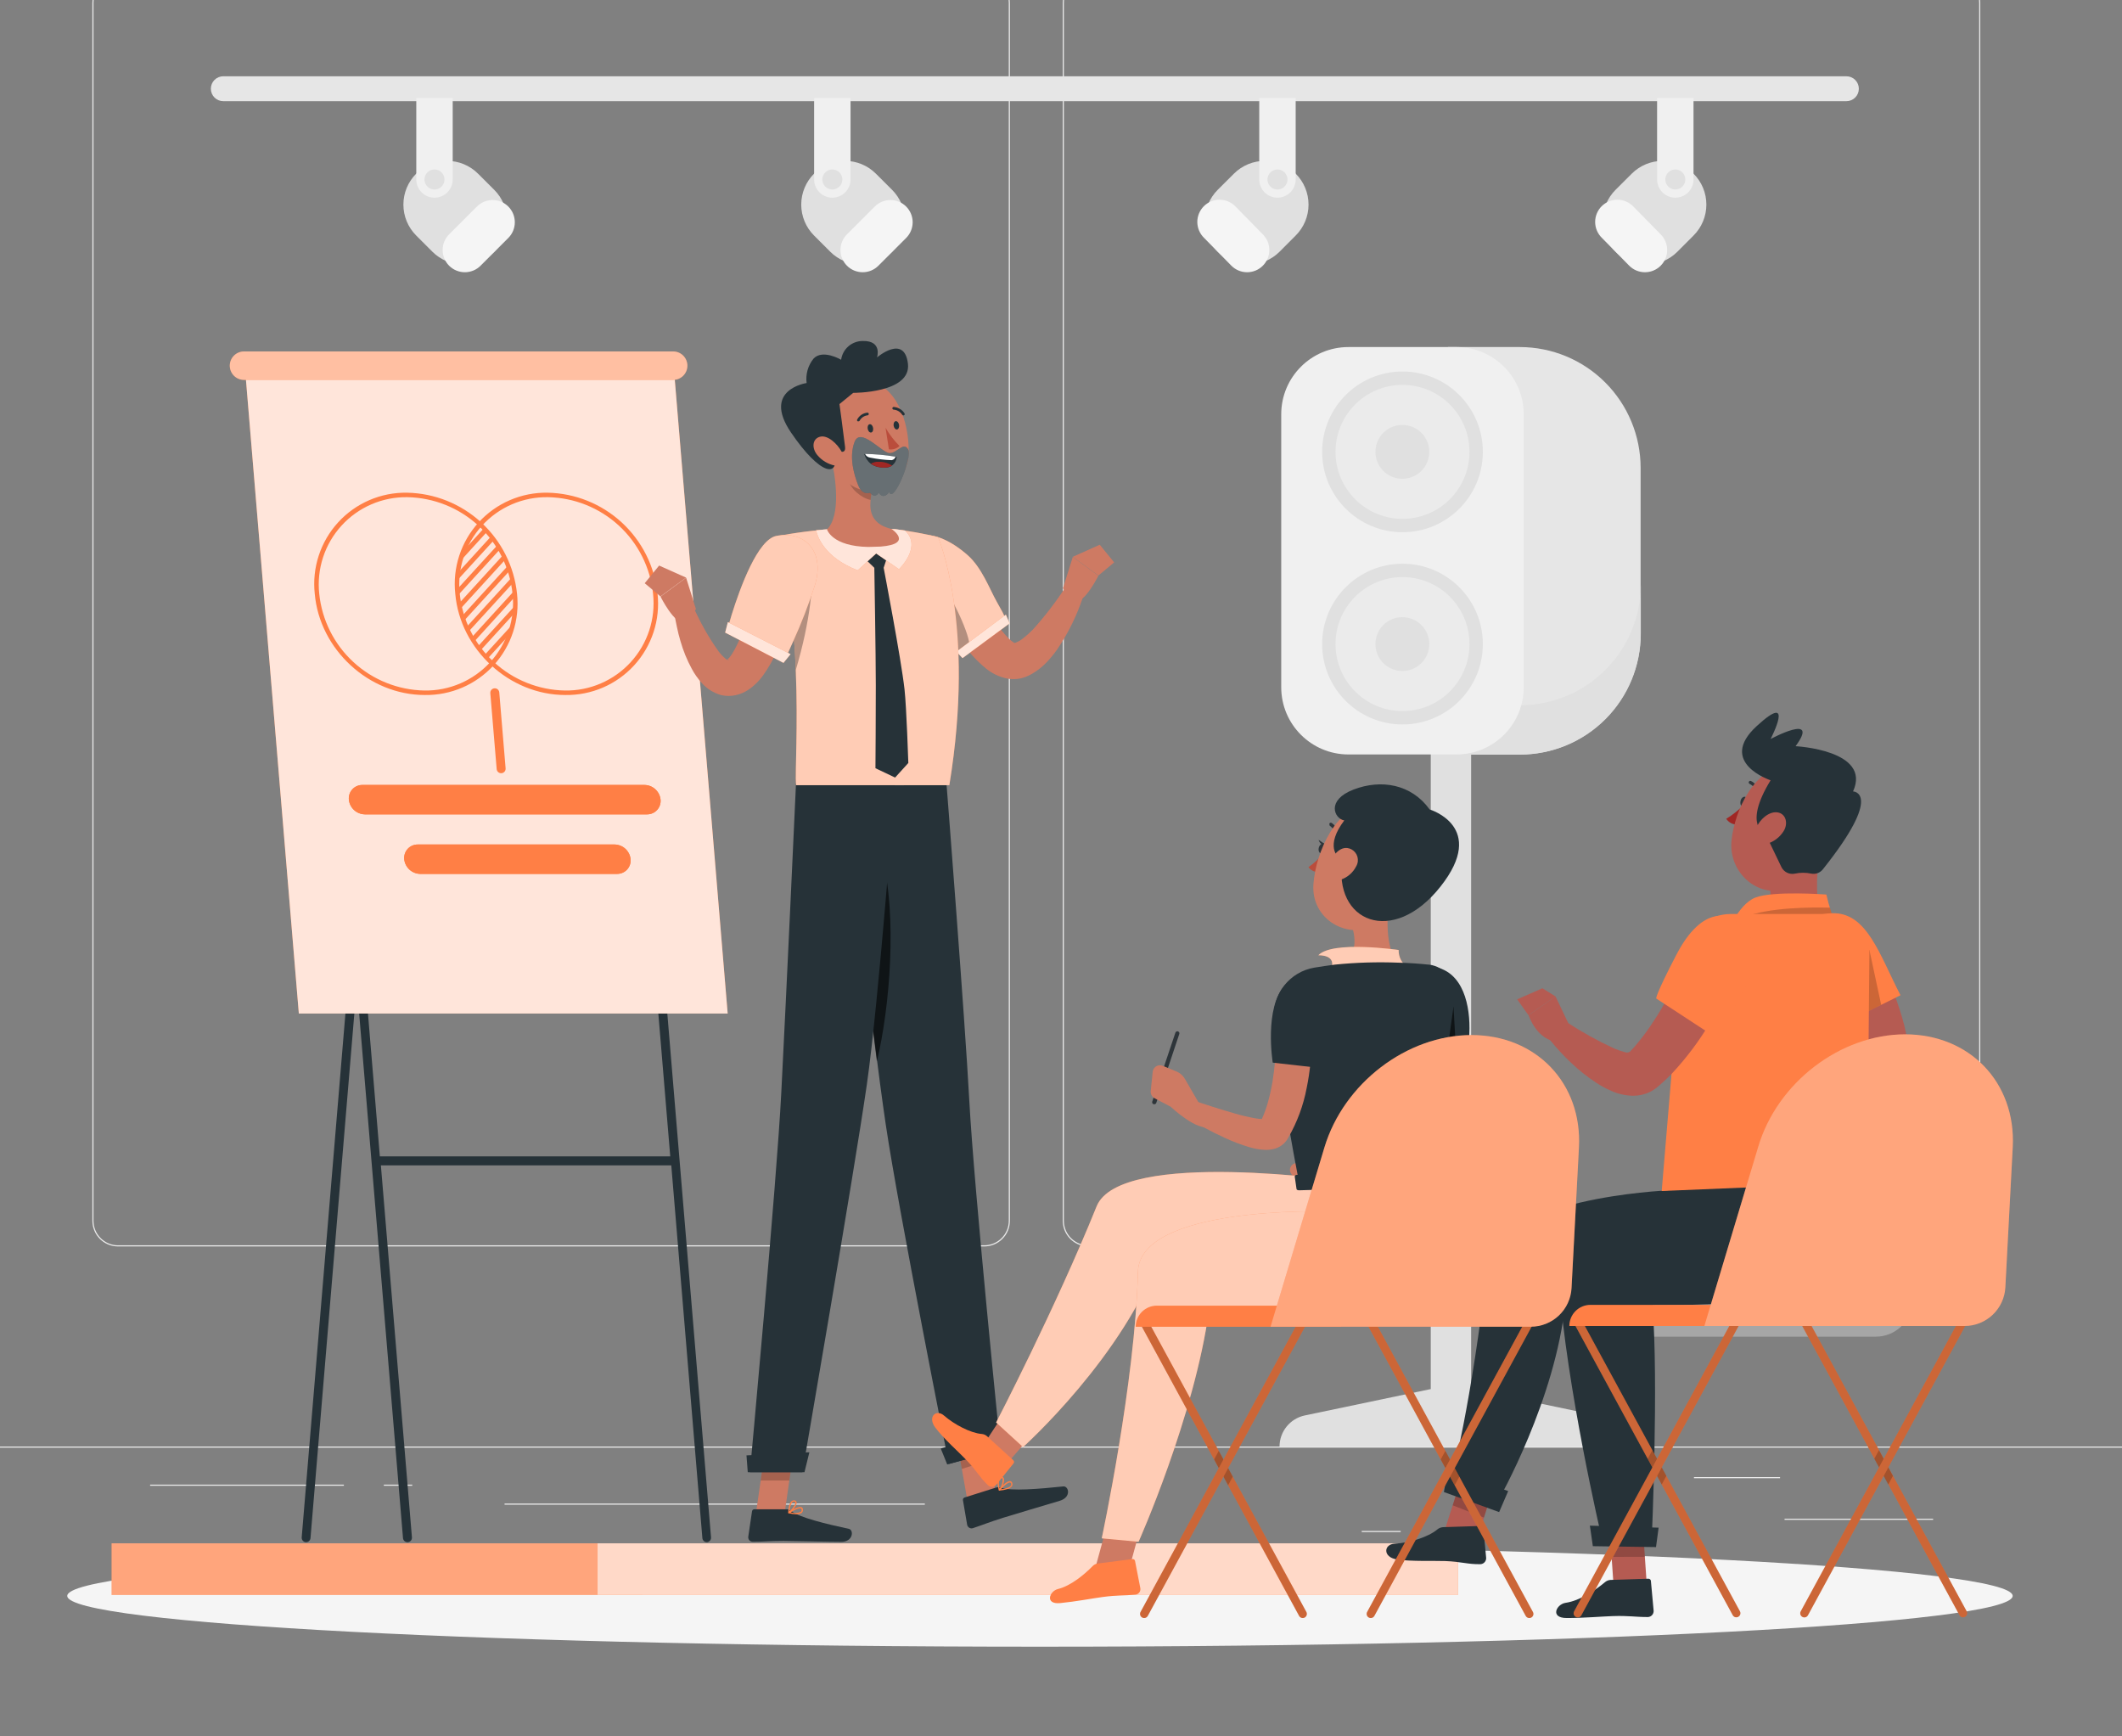 <svg xmlns="http://www.w3.org/2000/svg" fill="none" viewBox="23.56 74.4 586.52 479.88" style="max-height: 500px" width="586.52" height="479.88">
<rect x="23.56" y="74.4" width="586.52" height="479.88" fill="#808080" stroke="none"/>
<path fill="#EBEBEB" d="M557.876 494.127H516.808V494.437H557.876V494.127Z"/>
<path fill="#EBEBEB" d="M410.713 497.5H399.938V497.81H410.713V497.5Z"/>
<path fill="#EBEBEB" d="M515.567 482.62H491.771V482.93H515.567V482.62Z"/>
<path fill="#EBEBEB" d="M118.606 484.704H65.051V485.014H118.606V484.704Z"/>
<path fill="#EBEBEB" d="M137.503 484.704H129.654V485.014H137.503V484.704Z"/>
<path fill="#EBEBEB" d="M279.186 489.936H163.022V490.246H279.186V489.936Z"/>
<path fill="#EBEBEB" d="M295.616 418.872H56.172C54.294 418.872 52.493 418.126 51.166 416.798C49.838 415.47 49.092 413.669 49.092 411.792V75.218C49.108 73.351 49.861 71.566 51.187 70.252C52.514 68.937 54.305 68.2 56.172 68.2H295.616C296.546 68.2 297.467 68.383 298.326 68.739C299.185 69.095 299.965 69.616 300.623 70.274C301.28 70.931 301.802 71.712 302.158 72.571C302.513 73.43 302.697 74.35 302.697 75.28V411.792C302.697 412.721 302.513 413.642 302.158 414.501C301.802 415.36 301.28 416.141 300.623 416.798C299.965 417.456 299.185 417.977 298.326 418.333C297.467 418.689 296.546 418.872 295.616 418.872ZM56.172 68.448C54.378 68.451 52.657 69.166 51.388 70.435C50.119 71.704 49.405 73.424 49.402 75.218V411.792C49.405 413.586 50.119 415.306 51.388 416.575C52.657 417.844 54.378 418.559 56.172 418.562H295.616C297.411 418.559 299.131 417.844 300.4 416.575C301.669 415.306 302.383 413.586 302.387 411.792V75.218C302.383 73.424 301.669 71.704 300.4 70.435C299.131 69.166 297.411 68.451 295.616 68.448H56.172Z"/>
<path fill="#EBEBEB" d="M563.828 418.872H324.384C322.506 418.872 320.705 418.126 319.377 416.798C318.05 415.47 317.304 413.669 317.304 411.792V75.218C317.32 73.351 318.073 71.566 319.399 70.252C320.725 68.937 322.517 68.2 324.384 68.2H563.828C565.706 68.2 567.507 68.946 568.835 70.274C570.163 71.602 570.909 73.403 570.909 75.28V411.792C570.909 413.669 570.163 415.47 568.835 416.798C567.507 418.126 565.706 418.872 563.828 418.872ZM324.384 68.448C322.59 68.451 320.869 69.166 319.6 70.435C318.331 71.704 317.617 73.424 317.614 75.218V411.792C317.617 413.586 318.331 415.306 319.6 416.575C320.869 417.844 322.59 418.559 324.384 418.562H563.828C565.623 418.559 567.343 417.844 568.612 416.575C569.881 415.306 570.595 413.586 570.599 411.792V75.218C570.595 73.424 569.881 71.704 568.612 70.435C567.343 69.166 565.623 68.451 563.828 68.448H324.384Z"/>
<path fill="#EBEBEB" d="M620 474.176H0V474.486H620V474.176Z"/>
<path fill="#E0E0E0" d="M465 465.583L430.181 458.292V278.058H419.021V458.292L384.202 465.583C382.227 465.998 380.456 467.08 379.185 468.647C377.914 470.214 377.22 472.171 377.221 474.188H471.932C471.935 472.178 471.248 470.227 469.987 468.661C468.726 467.095 466.966 466.008 465 465.583Z"/>
<path fill="#E6E6E6" d="M423.782 170.314H443.622C452.482 170.314 460.979 173.833 467.244 180.098C473.508 186.363 477.028 194.86 477.028 203.72V249.513C477.028 253.9 476.164 258.244 474.485 262.297C472.806 266.349 470.346 270.032 467.244 273.134C464.142 276.236 460.459 278.697 456.406 280.376C452.353 282.054 448.009 282.918 443.622 282.918H423.782V170.326V170.314Z"/>
<path fill="#E0E0E0" d="M443.684 269.316H423.782V282.956H443.684C452.542 282.952 461.035 279.431 467.298 273.167C473.56 266.902 477.077 258.407 477.077 249.55V235.91C477.077 244.767 473.56 253.262 467.298 259.527C461.035 265.791 452.542 269.312 443.684 269.316Z"/>
<path fill="#F0F0F0" d="M426.138 170.314H396.267C386.008 170.314 377.691 178.63 377.691 188.889V264.331C377.691 274.59 386.008 282.906 396.267 282.906H426.138C436.397 282.906 444.713 274.59 444.713 264.331V188.889C444.713 178.63 436.397 170.314 426.138 170.314Z"/>
<path fill="#E0E0E0" d="M411.208 221.489C423.474 221.489 433.417 211.546 433.417 199.28C433.417 187.015 423.474 177.072 411.208 177.072C398.943 177.072 389 187.015 389 199.28C389 211.546 398.943 221.489 411.208 221.489Z"/>
<path fill="#E0E0E0" d="M411.208 274.61C423.474 274.61 433.417 264.667 433.417 252.402C433.417 240.137 423.474 230.194 411.208 230.194C398.943 230.194 389 240.137 389 252.402C389 264.667 398.943 274.61 411.208 274.61Z"/>
<path fill="#EBEBEB" d="M411.209 217.793C421.433 217.793 429.722 209.505 429.722 199.28C429.722 189.056 421.433 180.767 411.209 180.767C400.984 180.767 392.695 189.056 392.695 199.28C392.695 209.505 400.984 217.793 411.209 217.793Z"/>
<path fill="#E0E0E0" d="M418.611 199.28C418.611 200.752 418.175 202.19 417.358 203.414C416.54 204.637 415.378 205.591 414.019 206.154C412.659 206.717 411.163 206.864 409.72 206.577C408.277 206.29 406.951 205.582 405.911 204.541C404.87 203.501 404.161 202.175 403.874 200.732C403.587 199.289 403.735 197.793 404.298 196.433C404.861 195.074 405.815 193.912 407.038 193.094C408.262 192.277 409.7 191.84 411.171 191.84C413.145 191.84 415.037 192.624 416.432 194.019C417.828 195.415 418.611 197.307 418.611 199.28Z"/>
<path fill="#EBEBEB" d="M411.209 270.915C421.433 270.915 429.722 262.626 429.722 252.402C429.722 242.177 421.433 233.889 411.209 233.889C400.984 233.889 392.695 242.177 392.695 252.402C392.695 262.626 400.984 270.915 411.209 270.915Z"/>
<path fill="#E0E0E0" d="M418.611 252.402C418.611 253.873 418.175 255.312 417.358 256.535C416.54 257.759 415.378 258.712 414.019 259.276C412.659 259.839 411.163 259.986 409.72 259.699C408.277 259.412 406.951 258.703 405.911 257.663C404.87 256.622 404.161 255.297 403.874 253.853C403.587 252.41 403.735 250.914 404.298 249.555C404.861 248.195 405.815 247.033 407.038 246.216C408.262 245.398 409.7 244.962 411.171 244.962C413.145 244.962 415.037 245.746 416.432 247.141C417.828 248.536 418.611 250.429 418.611 252.402Z"/>
<path fill="#E6E6E6" d="M533.894 102.362H85.287C84.835 102.364 84.387 102.276 83.969 102.104C83.551 101.932 83.171 101.679 82.85 101.36C82.53 101.041 82.276 100.662 82.103 100.245C81.929 99.827 81.84 99.379 81.84 98.927C81.838 98.474 81.926 98.025 82.099 97.606C82.272 97.187 82.525 96.806 82.846 96.486C83.166 96.166 83.547 95.912 83.966 95.739C84.385 95.566 84.834 95.478 85.287 95.48H533.894C534.347 95.478 534.796 95.566 535.215 95.739C535.634 95.912 536.015 96.166 536.335 96.486C536.656 96.806 536.91 97.187 537.082 97.606C537.255 98.025 537.343 98.474 537.341 98.927C537.341 99.379 537.252 99.827 537.079 100.245C536.905 100.662 536.651 101.041 536.331 101.36C536.011 101.679 535.631 101.932 535.213 102.104C534.794 102.276 534.346 102.364 533.894 102.362Z"/>
<path fill="#E0E0E0" d="M160.17 143.964C159.048 145.087 157.715 145.978 156.248 146.585C154.781 147.193 153.208 147.506 151.621 147.506C150.033 147.506 148.46 147.193 146.993 146.585C145.526 145.978 144.193 145.087 143.071 143.964L138.594 139.488C136.33 137.221 135.059 134.148 135.059 130.944C135.059 127.74 136.33 124.667 138.594 122.4C139.717 121.277 141.05 120.387 142.517 119.779C143.984 119.171 145.556 118.858 147.144 118.858C148.732 118.858 150.304 119.171 151.771 119.779C153.238 120.387 154.571 121.277 155.694 122.4L160.17 126.864C161.293 127.987 162.184 129.32 162.792 130.787C163.4 132.254 163.712 133.826 163.712 135.414C163.712 137.002 163.4 138.574 162.792 140.041C162.184 141.508 161.293 142.841 160.17 143.964Z"/>
<path fill="#F5F5F5" d="M147.746 139.115C147.167 139.683 146.706 140.36 146.389 141.107C146.073 141.855 145.908 142.657 145.904 143.468C145.9 144.28 146.057 145.084 146.366 145.834C146.674 146.584 147.128 147.266 147.702 147.84C148.276 148.413 148.957 148.867 149.708 149.176C150.458 149.485 151.262 149.641 152.073 149.637C152.885 149.633 153.687 149.468 154.434 149.152C155.181 148.836 155.858 148.375 156.426 147.795L164.015 140.207C164.594 139.639 165.055 138.962 165.372 138.215C165.688 137.467 165.853 136.665 165.857 135.854C165.861 135.043 165.704 134.239 165.395 133.488C165.087 132.738 164.633 132.056 164.059 131.483C163.485 130.909 162.804 130.455 162.053 130.146C161.303 129.838 160.499 129.681 159.688 129.685C158.877 129.689 158.074 129.854 157.327 130.17C156.58 130.486 155.903 130.947 155.335 131.527L147.746 139.115Z"/>
<path fill="#F0F0F0" d="M148.688 124C148.688 125.335 148.158 126.616 147.213 127.56C146.269 128.504 144.989 129.034 143.654 129.034C142.318 129.034 141.038 128.504 140.094 127.56C139.15 126.616 138.619 125.335 138.619 124V101.494H148.688V124Z"/>
<path fill="#E0E0E0" d="M146.419 124C146.419 124.547 146.257 125.082 145.953 125.536C145.649 125.991 145.217 126.345 144.712 126.555C144.207 126.764 143.651 126.819 143.114 126.712C142.578 126.605 142.085 126.342 141.699 125.955C141.312 125.569 141.049 125.076 140.942 124.54C140.835 124.003 140.89 123.447 141.099 122.942C141.308 122.437 141.663 122.005 142.118 121.701C142.572 121.397 143.107 121.235 143.654 121.235C144.017 121.235 144.377 121.306 144.712 121.445C145.048 121.584 145.352 121.788 145.609 122.045C145.866 122.302 146.07 122.606 146.209 122.942C146.348 123.277 146.419 123.637 146.419 124Z"/>
<path fill="#E0E0E0" d="M270.134 143.964C269.012 145.087 267.679 145.978 266.212 146.585C264.745 147.193 263.172 147.506 261.584 147.506C259.997 147.506 258.424 147.193 256.957 146.585C255.49 145.978 254.157 145.087 253.035 143.964L248.558 139.488C246.294 137.221 245.022 134.148 245.022 130.944C245.022 127.74 246.294 124.667 248.558 122.4C249.681 121.277 251.014 120.387 252.481 119.779C253.948 119.171 255.52 118.858 257.108 118.858C258.696 118.858 260.268 119.171 261.735 119.779C263.202 120.387 264.535 121.277 265.658 122.4L270.134 126.864C271.257 127.987 272.148 129.32 272.756 130.787C273.363 132.254 273.676 133.826 273.676 135.414C273.676 137.002 273.363 138.574 272.756 140.041C272.148 141.508 271.257 142.841 270.134 143.964Z"/>
<path fill="#F5F5F5" d="M257.709 139.115C257.13 139.683 256.668 140.36 256.352 141.107C256.036 141.855 255.871 142.657 255.867 143.468C255.863 144.28 256.02 145.084 256.329 145.834C256.637 146.584 257.091 147.266 257.665 147.84C258.239 148.413 258.92 148.867 259.671 149.176C260.421 149.485 261.225 149.641 262.036 149.637C262.847 149.633 263.65 149.468 264.397 149.152C265.144 148.836 265.821 148.375 266.389 147.795L273.978 140.207C274.557 139.639 275.018 138.962 275.334 138.215C275.651 137.467 275.815 136.665 275.82 135.854C275.824 135.043 275.667 134.239 275.358 133.488C275.05 132.738 274.596 132.056 274.022 131.483C273.448 130.909 272.767 130.455 272.016 130.146C271.266 129.838 270.462 129.681 269.651 129.685C268.839 129.689 268.037 129.854 267.29 130.17C266.543 130.486 265.866 130.947 265.298 131.527L257.709 139.115Z"/>
<path fill="#F0F0F0" d="M258.652 124C258.652 125.335 258.121 126.616 257.177 127.56C256.233 128.504 254.953 129.034 253.617 129.034C252.282 129.034 251.002 128.504 250.058 127.56C249.113 126.616 248.583 125.335 248.583 124V101.494H258.652V124Z"/>
<path fill="#E0E0E0" d="M256.382 124C256.382 124.547 256.22 125.082 255.916 125.536C255.612 125.991 255.18 126.345 254.675 126.555C254.17 126.764 253.614 126.819 253.077 126.712C252.541 126.605 252.048 126.342 251.661 125.955C251.275 125.569 251.011 125.076 250.905 124.54C250.798 124.003 250.853 123.447 251.062 122.942C251.271 122.437 251.626 122.005 252.081 121.701C252.535 121.397 253.07 121.235 253.617 121.235C254.35 121.235 255.053 121.526 255.572 122.045C256.091 122.563 256.382 123.267 256.382 124Z"/>
<path fill="#E0E0E0" d="M470.097 143.964C471.219 145.087 472.552 145.978 474.019 146.585C475.486 147.193 477.059 147.506 478.646 147.506C480.234 147.506 481.807 147.193 483.274 146.585C484.741 145.978 486.074 145.087 487.196 143.964L491.66 139.487C492.783 138.366 493.673 137.034 494.281 135.568C494.888 134.102 495.201 132.531 495.201 130.944C495.201 129.357 494.888 127.786 494.281 126.32C493.673 124.854 492.783 123.522 491.66 122.4C490.539 121.278 489.207 120.387 487.741 119.78C486.275 119.172 484.704 118.859 483.117 118.859C481.53 118.859 479.958 119.172 478.493 119.78C477.027 120.387 475.695 121.278 474.573 122.4L470.097 126.864C468.974 127.987 468.083 129.32 467.475 130.787C466.867 132.254 466.555 133.826 466.555 135.414C466.555 137.002 466.867 138.574 467.475 140.041C468.083 141.508 468.974 142.841 470.097 143.964Z"/>
<path fill="#F5F5F5" d="M482.521 139.116C483.1 139.683 483.562 140.36 483.878 141.108C484.194 141.855 484.359 142.657 484.363 143.468C484.367 144.28 484.21 145.084 483.902 145.834C483.593 146.584 483.139 147.266 482.565 147.84C481.991 148.413 481.31 148.868 480.559 149.176C479.809 149.485 479.005 149.641 478.194 149.637C477.383 149.633 476.58 149.468 475.833 149.152C475.086 148.836 474.409 148.375 473.841 147.796L466.302 140.12C465.722 139.552 465.261 138.875 464.945 138.128C464.629 137.381 464.464 136.578 464.46 135.767C464.456 134.956 464.613 134.152 464.921 133.402C465.23 132.651 465.684 131.97 466.258 131.396C466.831 130.822 467.513 130.368 468.263 130.059C469.014 129.751 469.818 129.594 470.629 129.598C471.44 129.602 472.243 129.767 472.99 130.083C473.737 130.399 474.414 130.861 474.982 131.44L482.521 139.116Z"/>
<path fill="#F0F0F0" d="M481.579 124C481.579 125.335 482.11 126.616 483.054 127.56C483.998 128.504 485.278 129.034 486.613 129.034C487.949 129.034 489.229 128.504 490.173 127.56C491.117 126.616 491.648 125.335 491.648 124V101.494H481.579V124Z"/>
<path fill="#E0E0E0" d="M483.848 124C483.848 124.547 484.01 125.082 484.314 125.536C484.618 125.991 485.049 126.345 485.555 126.555C486.06 126.764 486.616 126.819 487.152 126.712C487.689 126.605 488.181 126.342 488.568 125.955C488.955 125.569 489.218 125.076 489.325 124.54C489.432 124.003 489.377 123.447 489.168 122.942C488.958 122.437 488.604 122.005 488.149 121.701C487.694 121.397 487.16 121.235 486.613 121.235C486.25 121.235 485.89 121.306 485.555 121.445C485.219 121.584 484.914 121.788 484.658 122.045C484.401 122.302 484.197 122.606 484.058 122.942C483.919 123.277 483.848 123.637 483.848 124Z"/>
<path fill="#E0E0E0" d="M360.133 143.964C361.255 145.087 362.588 145.978 364.055 146.585C365.522 147.193 367.095 147.506 368.683 147.506C370.27 147.506 371.843 147.193 373.31 146.585C374.777 145.978 376.11 145.087 377.232 143.964L381.696 139.487C382.819 138.366 383.709 137.034 384.317 135.568C384.925 134.102 385.237 132.531 385.237 130.944C385.237 129.357 384.925 127.786 384.317 126.32C383.709 124.854 382.819 123.522 381.696 122.4C380.575 121.278 379.243 120.387 377.777 119.78C376.311 119.172 374.74 118.859 373.153 118.859C371.566 118.859 369.995 119.172 368.529 119.78C367.063 120.387 365.731 121.278 364.609 122.4L360.133 126.864C359.01 127.987 358.119 129.32 357.511 130.787C356.904 132.254 356.591 133.826 356.591 135.414C356.591 137.002 356.904 138.574 357.511 140.041C358.119 141.508 359.01 142.841 360.133 143.964Z"/>
<path fill="#F5F5F5" d="M372.558 139.116C373.138 139.683 373.599 140.36 373.915 141.108C374.231 141.855 374.396 142.657 374.4 143.468C374.404 144.28 374.247 145.084 373.939 145.834C373.63 146.584 373.176 147.266 372.602 147.84C372.029 148.413 371.347 148.868 370.597 149.176C369.846 149.485 369.042 149.641 368.231 149.637C367.42 149.633 366.617 149.468 365.87 149.152C365.123 148.836 364.446 148.375 363.878 147.796L356.339 140.12C355.759 139.552 355.298 138.875 354.982 138.128C354.666 137.381 354.501 136.578 354.497 135.767C354.493 134.956 354.65 134.152 354.958 133.402C355.267 132.651 355.721 131.97 356.295 131.396C356.869 130.822 357.55 130.368 358.3 130.059C359.051 129.751 359.855 129.594 360.666 129.598C361.477 129.602 362.28 129.767 363.027 130.083C363.774 130.399 364.451 130.861 365.019 131.44L372.558 139.116Z"/>
<path fill="#F0F0F0" d="M371.615 124C371.615 125.335 372.146 126.616 373.09 127.56C374.034 128.504 375.314 129.034 376.65 129.034C377.985 129.034 379.265 128.504 380.209 127.56C381.154 126.616 381.684 125.335 381.684 124V101.494H371.615V124Z"/>
<path fill="#E0E0E0" d="M373.885 124C373.885 124.547 374.047 125.082 374.351 125.536C374.655 125.991 375.086 126.345 375.592 126.555C376.097 126.764 376.653 126.819 377.189 126.712C377.726 126.605 378.219 126.342 378.605 125.955C378.992 125.569 379.255 125.076 379.362 124.54C379.469 124.003 379.414 123.447 379.205 122.942C378.995 122.437 378.641 122.005 378.186 121.701C377.732 121.397 377.197 121.235 376.65 121.235C375.917 121.235 375.213 121.526 374.695 122.045C374.176 122.563 373.885 123.267 373.885 124Z"/>
<path fill="#F5F5F5" d="M311.004 529.492C459.49 529.492 579.861 523.208 579.861 515.456C579.861 507.703 459.49 501.419 311.004 501.419C162.519 501.419 42.148 507.703 42.148 515.456C42.148 523.208 162.519 529.492 311.004 529.492Z"/>
<path fill="white" d="M527.558 372.347C543.418 372.347 554.714 384.164 553.883 399.912L552.06 434.335C551.927 436.881 550.826 439.281 548.982 441.042C547.138 442.803 544.69 443.793 542.14 443.808H478.404L491.573 399.912C496.223 384.164 511.686 372.347 527.558 372.347Z" opacity="0.3"/>
<path fill="#FF7F45" d="M201.103 500.923H54.411V515.195H201.103V500.923Z"/>
<path fill="white" d="M201.103 500.923H54.411V515.195H201.103V500.923Z" opacity="0.3"/>
<path fill="#FF7F45" d="M426.56 500.923H188.728V515.195H426.56V500.923Z"/>
<path fill="white" d="M426.56 500.923H188.728V515.195H426.56V500.923Z" opacity="0.7"/>
<path fill="#263238" d="M108.079 500.613C107.752 500.585 107.45 500.428 107.238 500.177C107.027 499.926 106.923 499.601 106.951 499.274L131.899 200.347H134.379V202.827H134.181L109.381 499.485C109.353 499.805 109.201 500.101 108.958 500.312C108.715 500.522 108.4 500.63 108.079 500.613Z"/>
<path fill="#263238" d="M218.947 500.613C219.11 500.6 219.269 500.556 219.415 500.482C219.561 500.407 219.69 500.305 219.796 500.181C219.902 500.056 219.983 499.912 220.033 499.756C220.083 499.601 220.102 499.437 220.088 499.274L195.139 200.347H192.659V202.827H192.87L208.816 393.985H128.551L112.431 200.347H109.951V202.827H110.15L134.95 499.485C134.978 499.812 135.135 500.114 135.386 500.326C135.637 500.537 135.962 500.64 136.289 500.613C136.616 500.585 136.918 500.428 137.13 500.177C137.341 499.926 137.445 499.601 137.417 499.274L128.836 396.465H209.102L217.695 499.485C217.723 499.796 217.868 500.085 218.1 500.294C218.332 500.503 218.635 500.617 218.947 500.613Z"/>
<path fill="#FF7F45" d="M224.689 354.504H106.157L91.19 175.175H209.722L224.689 354.504Z"/>
<path fill="white" d="M224.689 354.504H106.157L91.19 175.175H209.722L224.689 354.504Z" opacity="0.8"/>
<path fill="#FF7F45" d="M209.622 179.391H91.004C89.962 179.391 88.962 178.977 88.225 178.24C87.487 177.502 87.073 176.503 87.073 175.46C87.073 174.418 87.487 173.418 88.225 172.681C88.962 171.943 89.962 171.529 91.004 171.529H209.622C210.665 171.529 211.665 171.943 212.402 172.681C213.139 173.418 213.553 174.418 213.553 175.46C213.553 176.503 213.139 177.502 212.402 178.24C211.665 178.977 210.665 179.391 209.622 179.391Z"/>
<path fill="white" d="M209.622 179.391H91.004C89.962 179.391 88.962 178.977 88.225 178.24C87.487 177.502 87.073 176.503 87.073 175.46C87.073 174.418 87.487 173.418 88.225 172.681C88.962 171.943 89.962 171.529 91.004 171.529H209.622C210.665 171.529 211.665 171.943 212.402 172.681C213.139 173.418 213.553 174.418 213.553 175.46C213.553 176.503 213.139 177.502 212.402 178.24C211.665 178.977 210.665 179.391 209.622 179.391Z" opacity="0.5"/>
<path fill="#FF7F45" d="M160.841 286.961L159.08 265.968C159.067 265.805 159.086 265.641 159.136 265.485C159.186 265.329 159.266 265.185 159.372 265.061C159.478 264.936 159.608 264.834 159.754 264.76C159.899 264.686 160.058 264.641 160.221 264.628C160.548 264.601 160.873 264.704 161.124 264.916C161.375 265.127 161.532 265.43 161.56 265.757L163.309 286.75C163.336 287.077 163.233 287.402 163.021 287.653C162.81 287.904 162.507 288.061 162.18 288.089C161.853 288.117 161.529 288.013 161.278 287.802C161.027 287.59 160.87 287.288 160.841 286.961Z"/>
<path fill="#FF7F45" d="M140.963 266.476C125.55 266.476 111.91 253.927 110.559 238.514C110.171 234.956 110.545 231.356 111.656 227.954C112.767 224.551 114.589 221.424 117.002 218.781C119.415 216.137 122.362 214.037 125.649 212.62C128.936 211.204 132.487 210.503 136.065 210.565C143.672 210.709 150.962 213.631 156.563 218.779C162.164 223.928 165.687 230.947 166.47 238.514C166.856 242.072 166.48 245.672 165.368 249.074C164.257 252.476 162.435 255.603 160.023 258.247C157.61 260.891 154.664 262.993 151.378 264.411C148.092 265.83 144.542 266.534 140.963 266.476ZM136.177 211.805C132.758 211.748 129.365 212.419 126.225 213.773C123.085 215.128 120.268 217.134 117.963 219.66C115.657 222.186 113.915 225.174 112.853 228.424C111.79 231.675 111.431 235.114 111.799 238.514C112.54 245.749 115.904 252.462 121.257 257.385C126.61 262.308 133.58 265.101 140.852 265.236C144.272 265.293 147.666 264.622 150.807 263.267C153.948 261.911 156.765 259.904 159.071 257.376C161.377 254.849 163.118 251.86 164.18 248.608C165.242 245.356 165.6 241.915 165.23 238.514C164.486 231.282 161.12 224.572 155.768 219.651C150.415 214.73 143.446 211.939 136.177 211.805Z"/>
<path fill="#FF7F45" d="M179.801 266.476C164.388 266.476 150.748 253.927 149.396 238.514C149.01 234.956 149.386 231.357 150.498 227.956C151.609 224.554 153.432 221.428 155.844 218.785C158.256 216.142 161.203 214.042 164.489 212.624C167.775 211.207 171.325 210.505 174.903 210.565C182.509 210.709 189.8 213.631 195.4 218.779C201.001 223.928 204.525 230.947 205.308 238.514C205.695 242.073 205.321 245.673 204.21 249.076C203.099 252.479 201.277 255.607 198.865 258.252C196.452 260.896 193.505 262.997 190.218 264.415C186.931 265.833 183.38 266.536 179.801 266.476ZM175.014 211.805C171.595 211.748 168.203 212.419 165.062 213.773C161.922 215.128 159.106 217.134 156.8 219.66C154.495 222.186 152.753 225.174 151.69 228.424C150.627 231.675 150.268 235.114 150.636 238.514C151.377 245.749 154.742 252.462 160.095 257.385C165.447 262.308 172.418 265.101 179.689 265.236C183.11 265.293 186.503 264.622 189.644 263.267C192.786 261.911 195.603 259.904 197.908 257.376C200.214 254.849 201.956 251.86 203.018 248.608C204.079 245.356 204.437 241.915 204.068 238.514C203.324 231.284 199.96 224.575 194.61 219.655C189.26 214.734 182.294 211.942 175.027 211.805H175.014Z"/>
<path fill="#FF7F45" d="M150.041 239.035L161.771 226.188C161.548 225.804 161.3 225.42 161.064 225.048L149.904 237.262C149.904 237.683 149.904 238.105 149.979 238.502C150.041 238.688 150.041 238.861 150.041 239.035Z"/>
<path fill="#FF7F45" d="M163.296 228.979C163.098 228.557 162.9 228.135 162.676 227.739L150.4 241.193C150.487 241.726 150.599 242.247 150.723 242.755L163.296 228.979Z"/>
<path fill="#FF7F45" d="M164.499 232.054C164.35 231.582 164.189 231.124 164.015 230.665L151.28 244.64C151.429 245.111 151.59 245.57 151.751 246.028L164.499 232.054Z"/>
<path fill="#FF7F45" d="M160.134 223.634L159.328 222.593L150.164 232.637C150.065 233.343 150.003 234.05 149.966 234.769L160.134 223.634Z"/>
<path fill="#FF7F45" d="M158.237 221.303C157.951 220.981 157.654 220.671 157.344 220.361L151.789 226.461C151.389 227.443 151.054 228.45 150.784 229.475L158.237 221.303Z"/>
<path fill="#FF7F45" d="M164.412 249.761C164.751 248.827 165.037 247.875 165.268 246.909L157.48 255.44C157.766 255.763 158.063 256.085 158.361 256.395L164.412 249.761Z"/>
<path fill="#FF7F45" d="M161.312 255.638L159.502 257.622L159.626 257.746C160.225 257.075 160.788 256.371 161.312 255.638Z"/>
<path fill="#FF7F45" d="M165.404 235.464C165.305 234.943 165.181 234.434 165.057 233.926L152.446 247.752C152.636 248.174 152.835 248.587 153.041 248.992L165.404 235.464Z"/>
<path fill="#FF7F45" d="M165.789 243.846C165.863 243.164 165.913 242.47 165.925 241.775L155.559 253.134C155.819 253.493 156.079 253.841 156.352 254.188L165.789 243.846Z"/>
<path fill="#FF7F45" d="M165.9 239.32C165.9 239.047 165.9 238.775 165.9 238.502L165.788 237.559L153.934 250.555C154.157 250.943 154.392 251.327 154.64 251.708L165.9 239.32Z"/>
<path fill="#FF7F45" d="M202.418 299.46H124.397C123.292 299.439 122.232 299.013 121.419 298.264C120.606 297.514 120.095 296.493 119.983 295.393C119.936 294.877 119.998 294.357 120.164 293.866C120.33 293.376 120.596 292.925 120.947 292.543C121.297 292.162 121.723 291.857 122.197 291.65C122.672 291.442 123.185 291.336 123.703 291.338H201.724C202.827 291.359 203.885 291.783 204.698 292.53C205.511 293.277 206.023 294.295 206.138 295.393C206.187 295.91 206.126 296.431 205.961 296.923C205.796 297.416 205.53 297.868 205.179 298.251C204.829 298.634 204.402 298.939 203.927 299.148C203.451 299.356 202.937 299.462 202.418 299.46Z"/>
<path fill="#FF7F45" d="M194.16 315.915H139.699C138.593 315.893 137.534 315.468 136.721 314.718C135.907 313.969 135.397 312.948 135.285 311.848C135.238 311.332 135.3 310.812 135.466 310.321C135.632 309.83 135.898 309.38 136.248 308.998C136.599 308.616 137.025 308.312 137.499 308.105C137.974 307.897 138.487 307.791 139.005 307.793H193.441C194.545 307.812 195.605 308.235 196.418 308.982C197.232 309.729 197.743 310.749 197.855 311.848C197.903 312.363 197.844 312.882 197.68 313.372C197.516 313.863 197.252 314.314 196.905 314.697C196.557 315.079 196.133 315.385 195.661 315.595C195.188 315.805 194.677 315.914 194.16 315.915Z"/>
<path fill="#FF7F45" d="M202.418 299.46H124.397C123.292 299.439 122.232 299.013 121.419 298.264C120.606 297.514 120.095 296.493 119.983 295.393C119.936 294.877 119.998 294.357 120.164 293.866C120.33 293.376 120.596 292.925 120.947 292.543C121.297 292.162 121.723 291.857 122.197 291.65C122.672 291.442 123.185 291.336 123.703 291.338H201.724C202.827 291.359 203.885 291.783 204.698 292.53C205.511 293.277 206.023 294.295 206.138 295.393C206.187 295.91 206.126 296.431 205.961 296.923C205.796 297.416 205.53 297.868 205.179 298.251C204.829 298.634 204.402 298.939 203.927 299.148C203.451 299.356 202.937 299.462 202.418 299.46Z"/>
<path fill="#FF7F45" d="M194.16 315.915H139.699C138.593 315.893 137.534 315.468 136.721 314.718C135.907 313.969 135.397 312.948 135.285 311.848C135.238 311.332 135.3 310.812 135.466 310.321C135.632 309.83 135.898 309.38 136.248 308.998C136.599 308.616 137.025 308.312 137.499 308.105C137.974 307.897 138.487 307.791 139.005 307.793H193.441C194.545 307.812 195.605 308.235 196.418 308.982C197.232 309.729 197.743 310.749 197.855 311.848C197.903 312.363 197.844 312.882 197.68 313.372C197.516 313.863 197.252 314.314 196.905 314.697C196.557 315.079 196.133 315.385 195.661 315.595C195.188 315.805 194.677 315.914 194.16 315.915Z"/>
<path fill="#CE7A63" d="M290.929 488.969L298.667 486.526L295.542 468.757L287.792 471.2L290.929 488.969Z"/>
<path fill="#263238" d="M298.84 485.522L290.16 488.262C290.014 488.308 289.888 488.404 289.807 488.534C289.725 488.663 289.692 488.817 289.714 488.969L290.879 495.789C290.914 495.968 290.987 496.137 291.095 496.284C291.202 496.432 291.341 496.553 291.501 496.641C291.66 496.729 291.838 496.78 292.02 496.791C292.201 496.803 292.384 496.774 292.553 496.707C295.566 495.702 296.98 495.07 300.812 493.867C303.168 493.123 313.212 490.147 316.485 489.167C319.759 488.188 318.965 485.051 317.452 485.199C310.98 485.881 302.895 486.539 300.316 485.559C299.842 485.378 299.321 485.365 298.84 485.522Z"/>
<path fill="black" d="M287.792 471.2L295.542 468.757L297.154 477.921L289.404 480.363L287.792 471.2Z" opacity="0.2"/>
<path fill="#263238" d="M285.2 291.4C285.2 291.4 290.26 355.88 291.462 378.374C292.777 403.012 300.142 475.094 300.142 475.094L285.82 478.962C285.82 478.962 271.945 409.15 268.386 385.206C264.517 359.166 256.916 291.449 256.916 291.449L285.2 291.4Z"/>
<path fill="#263238" d="M285.373 479.124L300.712 474.994L300.96 468.894L283.588 474.734L285.373 479.124Z"/>
<path fill="#FF7F45" d="M301.928 485.968C301.232 486.17 300.517 486.298 299.795 486.353C299.761 486.354 299.728 486.345 299.7 486.327C299.671 486.309 299.648 486.284 299.634 486.254C299.613 486.224 299.603 486.19 299.603 486.154C299.603 486.119 299.613 486.084 299.634 486.055C299.844 485.807 301.692 483.662 302.721 483.724C302.837 483.727 302.949 483.763 303.045 483.826C303.142 483.89 303.218 483.979 303.267 484.084C303.358 484.24 303.407 484.417 303.407 484.598C303.407 484.779 303.358 484.957 303.267 485.113C302.934 485.545 302.46 485.848 301.928 485.968ZM300.241 485.968C301.692 485.795 302.721 485.435 302.982 484.964C303.039 484.862 303.069 484.746 303.069 484.629C303.069 484.512 303.039 484.397 302.982 484.294C302.959 484.244 302.922 484.201 302.876 484.171C302.83 484.14 302.777 484.123 302.721 484.121C302.138 484.059 300.998 485.1 300.241 485.944V485.968Z"/>
<path fill="#FF7F45" d="M299.844 486.34H299.758C299.728 486.333 299.701 486.319 299.677 486.299C299.654 486.28 299.634 486.256 299.621 486.229C299.621 486.129 298.902 484.021 299.509 483.042C299.59 482.916 299.695 482.809 299.819 482.726C299.943 482.642 300.082 482.585 300.229 482.558C300.374 482.51 300.532 482.516 300.674 482.575C300.815 482.634 300.93 482.743 300.998 482.881C301.382 483.649 300.588 485.584 299.931 486.278L299.844 486.34ZM300.179 482.955C300.031 483.001 299.903 483.097 299.819 483.228C299.568 484.064 299.59 484.959 299.881 485.782C300.468 485.009 300.746 484.046 300.663 483.079C300.663 482.98 300.539 482.881 300.266 482.93L300.179 482.955Z"/>
<path fill="black" d="M267.381 311.339C264.43 299.832 261.417 302.585 259.271 307.619C259.495 311.153 259.73 314.873 259.991 318.779C261.751 333.895 263.983 352.606 265.93 367.734C269.576 352.582 271.56 327.36 267.381 311.339Z" opacity="0.6"/>
<path fill="#CE7A63" d="M232.537 492.429H240.461L243.09 474.089H235.178L232.537 492.429Z"/>
<path fill="#263238" d="M240.957 491.511H232.054C231.901 491.512 231.753 491.568 231.637 491.668C231.521 491.767 231.445 491.905 231.421 492.057L230.38 499.1C230.357 499.276 230.372 499.454 230.423 499.624C230.475 499.794 230.563 499.95 230.681 500.083C230.798 500.216 230.943 500.322 231.105 500.394C231.267 500.466 231.442 500.502 231.62 500.501C234.72 500.501 236.208 500.265 240.126 500.265C242.532 500.265 252.749 500.526 256.072 500.526C259.396 500.526 259.594 497.24 258.205 496.93C252.005 495.603 244.342 493.755 242.259 491.97C241.89 491.672 241.431 491.511 240.957 491.511Z"/>
<path fill="black" d="M235.166 474.089H243.09L241.738 483.55H233.814L235.166 474.089Z" opacity="0.2"/>
<path fill="#263238" d="M270.965 290.929C270.965 290.929 266.427 351.466 263.153 374.145C259.582 398.945 245.334 481.269 245.334 481.269H230.826C230.826 481.269 238.266 400.991 239.506 376.402C240.895 349.717 243.573 290.929 243.573 290.929H270.965Z"/>
<path fill="#263238" d="M230.243 481.269H245.917L247.269 475.763L229.884 476.619L230.243 481.269Z"/>
<path fill="#FF7F45" d="M243.648 492.9C242.945 492.884 242.246 492.788 241.565 492.615C241.53 492.607 241.498 492.589 241.473 492.562C241.449 492.535 241.433 492.502 241.429 492.466C241.43 492.429 241.439 492.393 241.456 492.361C241.474 492.329 241.498 492.301 241.528 492.28C241.788 492.106 244.169 490.569 245.099 490.953C245.207 490.994 245.3 491.064 245.368 491.157C245.437 491.249 245.477 491.359 245.484 491.474C245.521 491.654 245.512 491.84 245.457 492.016C245.403 492.191 245.306 492.35 245.174 492.478C244.73 492.793 244.19 492.943 243.648 492.9ZM242.086 492.342C243.017 492.668 244.038 492.624 244.938 492.218C245.021 492.132 245.081 492.027 245.114 491.913C245.146 491.798 245.15 491.677 245.124 491.561C245.123 491.504 245.104 491.448 245.071 491.402C245.038 491.356 244.991 491.32 244.938 491.3C244.442 491.04 243.041 491.759 242.086 492.342Z"/>
<path fill="#FF7F45" d="M241.602 492.615H241.516C241.49 492.599 241.469 492.577 241.454 492.551C241.439 492.525 241.43 492.496 241.429 492.466C241.429 492.367 241.429 490.085 242.322 489.316C242.428 489.215 242.555 489.14 242.695 489.095C242.834 489.05 242.982 489.036 243.128 489.056C243.28 489.06 243.426 489.119 243.54 489.221C243.653 489.323 243.727 489.463 243.748 489.614C243.847 490.482 242.508 492.094 241.702 492.602C241.671 492.617 241.636 492.621 241.602 492.615ZM242.966 489.403C242.815 489.406 242.67 489.463 242.557 489.564C242.066 490.298 241.807 491.162 241.813 492.044C242.557 491.462 243.45 490.209 243.376 489.639C243.376 489.54 243.314 489.403 243.053 489.378L242.966 489.403Z"/>
<path fill="#CE7A63" d="M288.474 226.486C290.409 230.962 292.604 235.625 294.922 239.94C296.076 242.122 297.316 244.218 298.642 246.14C299.763 247.949 301.1 249.614 302.623 251.1C302.883 251.343 303.161 251.567 303.454 251.769C303.677 251.931 303.826 251.993 303.826 252.005C303.826 252.017 303.677 252.067 303.826 252.079C304.022 252.088 304.217 252.05 304.396 251.968C305.188 251.644 305.921 251.191 306.566 250.629C307.441 249.941 308.27 249.195 309.046 248.397C312.352 244.732 315.366 240.814 318.061 236.679L323.021 239.01C321.325 244.293 318.878 249.304 315.754 253.89C314.892 255.125 313.939 256.294 312.902 257.387C311.686 258.667 310.291 259.766 308.761 260.648C307.795 261.214 306.75 261.632 305.661 261.888C304.368 262.156 303.035 262.156 301.742 261.888C299.68 261.434 297.752 260.504 296.113 259.172C293.712 257.212 291.588 254.934 289.801 252.402C288.156 250.14 286.637 247.788 285.25 245.359C283.899 242.965 282.622 240.572 281.468 238.129C280.315 235.687 279.199 233.293 278.17 230.689L288.474 226.486Z"/>
<path fill="#FF7F45" d="M301.581 245.52L289.069 254.857C289.069 254.857 288.585 254.336 287.829 253.419C287.246 252.737 286.502 251.844 285.634 250.802C280.773 244.875 273.668 234.062 273.606 228.768C273.519 220.869 281.716 219.703 290.966 227.776C294.934 231.26 297.017 237.051 299.026 240.634C299.696 241.812 300.266 242.854 300.7 243.66C301.233 244.788 301.581 245.52 301.581 245.52Z"/>
<path fill="white" d="M301.581 245.52L289.069 254.857C289.069 254.857 288.585 254.336 287.829 253.419C287.246 252.737 286.502 251.844 285.634 250.802C280.773 244.875 273.668 234.062 273.606 228.768C273.519 220.869 281.716 219.703 290.966 227.776C294.934 231.26 297.017 237.051 299.026 240.634C299.696 241.812 300.266 242.854 300.7 243.66C301.233 244.788 301.581 245.52 301.581 245.52Z" opacity="0.6"/>
<path fill="black" d="M273.483 229.635C276.31 227.763 278.381 232.611 283.973 236.691C286.453 238.514 291.921 250.405 291.475 253.022L289.057 254.82C289.057 254.82 273.421 237.509 273.483 229.635Z" opacity="0.3"/>
<path fill="#CE7A63" d="M317.354 237.001L320.082 228.321L327.15 233.517C327.15 233.517 323.293 241.279 320.677 240.572L317.354 237.001Z"/>
<path fill="#FF7F45" d="M301.581 244.268L287.903 254.498L289.602 256.283L302.622 246.673L301.581 244.268Z"/>
<path fill="white" d="M301.581 244.268L287.903 254.498L289.602 256.283L302.622 246.673L301.581 244.268Z" opacity="0.8"/>
<path fill="#FF7F45" d="M285.957 291.4H243.586C243.289 287.68 244.157 275.28 243.512 259.631C243.104 248.012 241.693 236.449 239.296 225.072C239.11 224.217 238.911 223.373 238.713 222.518C238.713 222.518 240.858 222.084 243.933 221.637C246.488 221.265 249.699 220.869 252.836 220.72C258.833 220.385 264.844 220.385 270.841 220.72C273.606 220.98 276.31 221.439 278.467 221.861C281.233 222.419 282.857 222.89 282.857 222.89C282.857 222.89 293.298 246.76 285.957 291.4Z"/>
<path fill="white" d="M285.957 291.4H243.586C243.289 287.68 244.157 275.28 243.512 259.631C243.104 248.012 241.693 236.449 239.296 225.072C239.11 224.217 238.911 223.373 238.713 222.518C238.713 222.518 240.858 222.084 243.933 221.637C246.488 221.265 249.699 220.869 252.836 220.72C258.833 220.385 264.844 220.385 270.841 220.72C273.606 220.98 276.31 221.439 278.467 221.861C281.233 222.419 282.857 222.89 282.857 222.89C282.857 222.89 293.298 246.76 285.957 291.4Z" opacity="0.6"/>
<path fill="#CE7A63" d="M327.534 224.948L331.515 229.834L327.15 233.467L320.082 228.284L327.534 224.948Z"/>
<path fill="#CE7A63" d="M245.012 230.727C244.59 233.418 244.045 235.885 243.462 238.44C242.879 240.994 242.222 243.486 241.403 246.016C240.612 248.579 239.689 251.099 238.638 253.568C237.513 256.268 236.082 258.831 234.373 261.206C233.271 262.706 231.921 264.006 230.38 265.05C229.346 265.73 228.2 266.221 226.995 266.501C225.644 266.811 224.241 266.811 222.89 266.501C220.802 265.92 218.927 264.744 217.496 263.116C216.427 261.935 215.507 260.627 214.756 259.222C213.437 256.785 212.39 254.211 211.631 251.546C211.247 250.306 210.937 248.98 210.664 247.69C210.391 246.4 210.131 245.21 209.957 243.772L215.289 242.308C217.175 246.572 219.485 250.634 222.183 254.436C222.743 255.167 223.379 255.836 224.081 256.432C224.663 256.916 225.172 257.015 225.023 256.878C224.904 256.816 224.773 256.783 224.639 256.779C224.539 256.779 224.539 256.779 224.639 256.68C225.112 256.224 225.529 255.712 225.879 255.155C226.979 253.381 227.886 251.493 228.582 249.525C229.388 247.417 230.082 245.173 230.727 242.891C231.967 238.353 233.108 233.529 234.001 228.941L245.012 230.727Z"/>
<path fill="#CE7A63" d="M215.922 242.755L213.206 234.075L206.126 239.27C206.126 239.27 209.995 247.033 212.611 246.326L215.922 242.755Z"/>
<path fill="#CE7A63" d="M205.741 230.702L201.761 235.588L206.126 239.233L213.206 234.038L205.741 230.702Z"/>
<path fill="black" d="M243.512 259.569C243.104 247.95 241.693 236.387 239.296 225.01C242.135 224.775 246.972 225.01 247.778 229.623C248.633 234.533 247.554 246.103 243.512 259.569Z" opacity="0.3"/>
<path fill="#FF7F45" d="M248.819 236.059C247.092 241.449 245.046 246.733 242.693 251.881C242.185 253.047 241.714 254.076 241.329 254.907L240.226 257.263L224.366 249.24C224.366 249.24 224.54 248.583 224.862 247.467C225.098 246.624 225.408 245.532 225.805 244.255C228.136 236.815 232.984 223.423 238.205 222.493C245.868 221.03 251.646 226.635 248.819 236.059Z"/>
<path fill="white" d="M248.819 236.059C247.092 241.449 245.046 246.733 242.693 251.881C242.185 253.047 241.714 254.076 241.329 254.907L240.226 257.263L224.366 249.24C224.366 249.24 224.54 248.583 224.862 247.467C225.098 246.624 225.408 245.532 225.805 244.255C228.136 236.815 232.984 223.423 238.205 222.493C245.868 221.03 251.646 226.635 248.819 236.059Z" opacity="0.6"/>
<path fill="white" d="M263.215 226.61C252.749 226.325 251.174 221.216 251.112 220.993V220.769L252.898 220.658C258.895 220.323 264.906 220.323 270.903 220.658L271.92 220.769C272.356 221.135 272.694 221.605 272.9 222.137C273.106 222.668 273.174 223.243 273.098 223.807C272.639 225.593 270.184 226.188 268.038 226.436L263.215 226.61Z"/>
<path fill="#FF7F45" d="M224.738 246.326L242.073 255.192L240.114 257.598L223.994 249.228L224.738 246.326Z"/>
<path fill="white" d="M224.738 246.326L242.073 255.192L240.114 257.598L223.994 249.228L224.738 246.326Z" opacity="0.8"/>
<path fill="#263238" d="M262.335 227.391L269.353 226.61L267.803 231.322C267.803 231.322 272.627 256.444 273.569 264.901C274.127 269.973 274.623 285.262 274.623 285.262L270.965 289.292L265.534 286.713C265.534 286.713 265.658 269.501 265.633 263.773C265.633 255.651 265.224 231.322 265.224 231.322L262.074 228.284L262.335 227.391Z"/>
<path fill="#FF7F45" d="M260.623 232.016L265.732 227.366L272.031 231.706C272.031 231.706 278.554 225.506 273.705 221.005C272.775 220.869 271.821 220.757 270.841 220.658C264.844 220.323 258.833 220.323 252.836 220.658C251.596 220.72 250.356 220.819 249.116 220.943C249.525 222.691 251.373 228.433 260.623 232.016Z"/>
<path fill="white" d="M260.623 232.016L265.732 227.366L272.031 231.706C272.031 231.706 278.554 225.506 273.705 221.005C272.775 220.869 271.821 220.757 270.841 220.658C264.844 220.323 258.833 220.323 252.836 220.658C251.596 220.72 250.356 220.819 249.116 220.943C249.525 222.691 251.373 228.433 260.623 232.016Z" opacity="0.8"/>
<path fill="#CE7A63" d="M263.55 225.556C253.468 225.382 252.142 220.708 252.142 220.708C256.06 216.839 254.56 206.274 253.22 200.471L258.044 204.464L264.604 209.919C264.404 210.789 264.263 211.672 264.182 212.561C263.835 216.12 264.752 219.356 269.985 220.596C269.985 220.596 276.185 224.713 266.984 225.457L263.55 225.556Z"/>
<path fill="black" d="M264.603 209.919C264.404 210.789 264.263 211.672 264.182 212.561C261.702 212.077 258.465 209.461 258.131 206.968C258.009 206.147 257.98 205.316 258.044 204.488L264.603 209.919Z" opacity="0.2"/>
<path fill="#CE7A63" d="M251.237 192.126C252.911 199.826 253.494 204.402 258.044 207.923C259.516 209.081 261.276 209.814 263.134 210.043C264.992 210.272 266.877 209.988 268.586 209.221C270.294 208.454 271.759 207.235 272.824 205.695C273.888 204.154 274.51 202.352 274.623 200.483C275.231 193.316 272.391 181.883 264.282 179.738C262.533 179.214 260.677 179.162 258.901 179.586C257.125 180.009 255.493 180.895 254.169 182.152C252.846 183.409 251.877 184.993 251.362 186.744C250.847 188.496 250.804 190.352 251.237 192.126Z"/>
<path fill="#263238" d="M263.389 192.882C263.488 193.514 263.897 193.985 264.319 193.936C264.741 193.886 264.989 193.341 264.889 192.696C264.79 192.051 264.381 191.592 263.959 191.642C263.538 191.691 263.29 192.2 263.389 192.882Z"/>
<path fill="#263238" d="M270.556 192.039C270.655 192.671 271.077 193.142 271.486 193.093C271.895 193.043 272.155 192.485 272.069 191.853C271.982 191.22 271.548 190.749 271.139 190.799C270.729 190.848 270.469 191.406 270.556 192.039Z"/>
<path fill="#BA4D3C" d="M268.324 192.622C269.385 194.467 270.686 196.165 272.193 197.668C271.802 198.029 271.335 198.299 270.827 198.458C270.319 198.616 269.781 198.66 269.254 198.586L268.324 192.622Z"/>
<path fill="#263238" d="M260.81 190.848C260.753 190.866 260.693 190.866 260.636 190.848C260.593 190.825 260.554 190.793 260.523 190.755C260.492 190.717 260.469 190.672 260.455 190.625C260.442 190.578 260.437 190.528 260.443 190.479C260.448 190.43 260.463 190.383 260.487 190.34C260.76 189.816 261.159 189.368 261.649 189.037C262.138 188.706 262.702 188.501 263.29 188.443C263.339 188.437 263.389 188.443 263.436 188.458C263.483 188.473 263.527 188.497 263.564 188.53C263.601 188.562 263.631 188.602 263.652 188.647C263.673 188.692 263.685 188.74 263.687 188.79C263.69 188.84 263.683 188.89 263.667 188.937C263.65 188.984 263.625 189.028 263.591 189.065C263.557 189.102 263.517 189.132 263.471 189.152C263.426 189.173 263.377 189.185 263.327 189.187C262.868 189.244 262.43 189.411 262.05 189.675C261.67 189.938 261.359 190.29 261.145 190.699C261.105 190.749 261.054 190.789 260.995 190.815C260.937 190.841 260.873 190.852 260.81 190.848Z"/>
<path fill="#263238" d="M273.259 189.212C273.199 189.209 273.14 189.194 273.086 189.166C273.033 189.138 272.986 189.098 272.949 189.05C272.692 188.645 272.344 188.304 271.933 188.054C271.523 187.805 271.06 187.653 270.581 187.612C270.482 187.612 270.388 187.573 270.318 187.503C270.248 187.433 270.209 187.339 270.209 187.24C270.209 187.141 270.248 187.047 270.318 186.977C270.388 186.907 270.482 186.868 270.581 186.868C271.18 186.908 271.762 187.088 272.279 187.394C272.796 187.699 273.234 188.122 273.557 188.629C273.585 188.669 273.605 188.715 273.615 188.763C273.625 188.812 273.626 188.861 273.616 188.91C273.607 188.958 273.588 189.005 273.561 189.046C273.534 189.087 273.499 189.122 273.458 189.15C273.398 189.186 273.33 189.208 273.259 189.212Z"/>
<path fill="#263238" d="M254.039 198.4C254.039 198.4 257.449 200.644 257.139 197.929C256.829 195.213 255.589 186.074 255.589 186.074L259.383 182.974C259.383 182.974 275.503 183.086 274.511 174.889C273.519 166.693 265.968 173.178 265.968 173.178C265.968 173.178 267.505 168.553 262.087 168.64C260.621 168.617 259.197 169.132 258.085 170.087C256.972 171.042 256.248 172.371 256.048 173.823C256.048 173.823 250.939 170.81 248.422 173.513C247.662 174.449 247.1 175.529 246.772 176.689C246.444 177.849 246.355 179.064 246.512 180.259C246.512 180.259 234.112 182.007 242.172 193.899C250.232 205.79 256.209 207.216 254.039 198.4Z"/>
<path fill="#CE7A63" d="M249.463 200.161C250.709 201.665 252.434 202.694 254.349 203.075C256.829 203.484 257.325 201.227 256.085 199.057C254.981 197.098 252.365 194.531 250.207 195.101C248.05 195.672 247.889 198.263 249.463 200.161Z"/>
<path fill="#263238" d="M260.772 208.518C259.669 205.716 258.143 200.781 259.768 196.528C261.392 192.274 267.369 199.628 269.452 199.628C271.535 199.628 273.309 196.366 274.561 198.611C275.813 200.855 270.469 213.764 269.341 210.378C269.341 210.378 267.828 212.697 266.439 210.577C266.439 210.577 265.497 212.362 264.033 210.577C264.033 210.577 261.95 211.494 260.772 208.518Z"/>
<path fill="white" d="M260.772 208.518C259.669 205.716 258.143 200.781 259.768 196.528C261.392 192.274 267.369 199.628 269.452 199.628C271.535 199.628 273.309 196.366 274.561 198.611C275.813 200.855 270.469 213.764 269.341 210.378C269.341 210.378 267.828 212.697 266.439 210.577C266.439 210.577 265.497 212.362 264.033 210.577C264.033 210.577 261.95 211.494 260.772 208.518Z" opacity="0.3"/>
<path fill="#263238" d="M271.399 200.681C268.439 200.135 265.432 199.874 262.422 199.9C263.141 201.909 264.542 203.62 267.94 203.62C268.363 203.67 268.792 203.632 269.199 203.509C269.607 203.386 269.985 203.18 270.31 202.904C270.634 202.628 270.899 202.289 271.086 201.906C271.274 201.524 271.38 201.107 271.399 200.681Z"/>
<path fill="#A02724" d="M266.415 202.021C267.736 201.975 269.038 202.348 270.135 203.087C269.492 203.483 268.743 203.673 267.99 203.633C266.666 203.696 265.359 203.321 264.27 202.566C264.91 202.165 265.66 201.974 266.415 202.021Z"/>
<path fill="white" d="M271.089 200.619C271.019 200.862 270.881 201.081 270.693 201.25C270.504 201.418 270.272 201.531 270.023 201.574C268.039 201.511 266.065 201.278 264.12 200.88C263.811 200.847 263.514 200.737 263.258 200.559C263.002 200.382 262.796 200.142 262.657 199.863C265.484 199.89 268.303 200.143 271.089 200.619Z"/>
<path fill="#2E353A" d="M505.92 294.612C505.449 294.5 504.866 294.922 504.68 295.628C504.494 296.335 504.606 297.067 505.077 297.178C505.548 297.29 506.131 296.868 506.317 296.162C506.503 295.455 506.329 294.723 505.92 294.612Z"/>
<path fill="#A02724" d="M503.329 302.275C502.799 302.221 502.287 302.051 501.831 301.776C501.374 301.502 500.984 301.13 500.688 300.688C502.511 299.583 504.179 298.241 505.648 296.695L503.329 302.275Z"/>
<path fill="#2E353A" d="M509.02 293.52C508.926 292.992 508.711 292.492 508.39 292.062C508.069 291.631 507.652 291.281 507.172 291.04C507.119 291.019 507.071 290.988 507.03 290.948C506.99 290.908 506.957 290.861 506.935 290.808C506.889 290.703 506.888 290.583 506.93 290.476C506.973 290.369 507.057 290.284 507.162 290.238C507.268 290.193 507.388 290.192 507.495 290.234C508.122 290.527 508.668 290.969 509.083 291.523C509.498 292.077 509.771 292.725 509.875 293.409C509.894 293.52 509.867 293.635 509.803 293.727C509.738 293.82 509.639 293.884 509.528 293.905H509.293C509.217 293.871 509.151 293.818 509.103 293.75C509.055 293.683 509.026 293.603 509.02 293.52Z"/>
<path fill="#B55B52" d="M526.541 327.955C527.025 330.1 527.347 331.117 525.425 332.047C521.46 334.129 516.93 334.881 512.504 334.192C507.929 333.411 507.11 331.774 507.296 330.472C507.455 329.969 507.727 329.509 508.093 329.128C508.459 328.747 508.908 328.456 509.404 328.278C510.42 327.838 511.284 327.108 511.886 326.179C512.488 325.25 512.803 324.164 512.79 323.057C512.977 321.88 512.951 320.679 512.715 319.511L520.899 314.092L527.099 307.21C525.554 314.021 525.365 321.07 526.541 327.955Z"/>
<path fill="#FF7F45" d="M500.799 332.741C500.799 332.741 503.824 324.396 508.735 322.462C513.645 320.527 528.364 321.619 528.364 321.619C529.057 324.631 529.978 327.586 531.117 330.46L500.799 332.741Z"/>
<path fill="#B55B52" d="M530.844 297.972C530.803 296.334 530.437 294.72 529.768 293.224C529.099 291.728 528.14 290.38 526.946 289.257C525.753 288.133 524.349 287.258 522.815 286.681C521.281 286.104 519.648 285.837 518.01 285.894C508.537 286.242 502.994 298.406 502.151 306.702C501.208 315.902 510.273 323.628 518.965 319.436C524.743 316.646 526.405 311.612 529.828 303.316C530.558 301.632 530.905 299.807 530.844 297.972Z"/>
<path fill="black" d="M529.331 325.252C529.852 327.013 530.447 328.749 531.117 330.46L503.105 332.568C503.799 330.913 504.667 329.338 505.697 327.868C512.467 325.128 524.297 325.116 529.331 325.252Z" opacity="0.2"/>
<path fill="#263238" d="M524.198 315.84C522.706 315.526 521.164 315.526 519.672 315.84C518.94 315.998 518.177 315.906 517.503 315.581C516.829 315.255 516.283 314.714 515.952 314.042L511.525 304.842C511.525 304.842 505.176 302.734 512.951 290.048C512.951 290.048 498.158 285.15 509.082 275.094C520.007 265.038 512.951 278.64 512.951 278.64C512.951 278.64 526.765 271.2 519.858 280.624C519.858 280.624 540.938 281.691 535.742 293.124C535.742 293.124 544.422 293.297 527.422 314.625C527.051 315.107 526.552 315.477 525.983 315.691C525.413 315.906 524.795 315.958 524.198 315.84Z"/>
<path fill="#B55B52" d="M514.848 298.914C512.467 298.567 509.888 300.96 509.07 303.093C508.14 305.573 509.355 308.301 511.86 307.632C513.793 307.076 515.455 305.832 516.534 304.135C517.874 302.014 517.229 299.262 514.848 298.914Z"/>
<path fill="#B55B52" d="M527.459 338.78C528.537 340.938 529.74 343.306 530.819 345.588C531.898 347.87 532.989 350.213 533.969 352.532C534.948 354.851 535.915 357.157 536.709 359.439C537.485 361.546 538.078 363.715 538.482 365.924C538.623 366.672 538.693 367.432 538.693 368.193C538.689 368.259 538.689 368.326 538.693 368.392L538.755 368.28C538.172 368.885 537.555 369.456 536.907 369.991C536.027 370.586 535.035 371.231 533.993 371.802C529.778 374.17 524.917 376.29 520.229 378.448L521.804 384.995C524.587 384.787 527.354 384.402 530.087 383.842C532.882 383.302 535.637 382.573 538.333 381.66C539.779 381.174 541.192 380.594 542.562 379.924C544.208 379.147 545.747 378.159 547.137 376.985C548.138 376.104 548.977 375.054 549.617 373.885C549.722 373.704 549.818 373.518 549.903 373.327L550.114 372.843C550.25 372.521 550.349 372.223 550.448 371.913C550.632 371.341 550.777 370.757 550.882 370.165C551.201 368.285 551.268 366.371 551.081 364.473C550.758 361.414 550.147 358.391 549.258 355.446C548.439 352.656 547.485 349.99 546.468 347.374C545.451 344.757 544.36 342.24 543.194 339.76C542.029 337.28 540.813 334.8 539.387 332.32L527.459 338.78Z"/>
<path fill="#B55B52" d="M523.28 378.708L513.199 376.117L512.368 385.181C512.368 385.181 519.163 387.983 523.355 383.594L523.28 378.708Z"/>
<path fill="#B55B52" d="M509.193 377.444L507.048 384.76L512.417 385.181L513.248 376.117L509.193 377.444Z"/>
<path fill="#FF7F45" d="M548.862 349.457L531.688 357.976C531.688 357.976 530.782 357.74 523.987 346.878C516.113 334.242 520.428 327.137 529.927 326.79C539.636 326.43 543.12 338.446 548.862 349.457Z"/>
<path fill="black" d="M543.516 352.098L535.295 356.178L531.116 351.242L535.754 338.855L537.043 337.441L540.267 336.97L543.516 352.098Z" opacity="0.2"/>
<path fill="#B55B52" d="M436.902 483.836L428.358 480.128L421.786 500.712L430.342 504.42L436.902 483.836Z"/>
<path fill="black" d="M436.901 483.836L428.358 480.128L425.084 490.42L433.714 493.805L436.901 483.836Z" opacity="0.2"/>
<path fill="#263238" d="M420.831 497.091C418.277 499.236 413.069 500.811 409.064 501.022C405.988 501.171 405.728 504.742 409.584 505.362C413.441 505.982 420.161 505.709 422.989 505.821C427.577 505.995 429.189 506.751 432.76 506.689C433.194 506.666 433.602 506.475 433.897 506.155C434.191 505.835 434.348 505.412 434.335 504.978L433.566 496.744C433.55 496.57 433.468 496.408 433.336 496.293C433.205 496.177 433.034 496.117 432.859 496.124L422.406 496.459C421.827 496.499 421.276 496.72 420.831 497.091Z"/>
<path fill="#263238" d="M514.96 398.908C514.96 398.908 522.127 407.414 516.348 420.881C509.814 436.145 475.156 429.437 456.233 434.298C453.53 461.255 437.807 488.858 437.807 488.858L424.65 483.699C424.65 483.699 430.354 462.235 434.632 424.179C436.728 405.468 484.232 403.409 484.232 403.409L514.96 398.908Z"/>
<path fill="#263238" d="M440.423 486.477L423.671 480.612L422.654 486.75L437.919 492.292L440.423 486.477Z"/>
<path fill="#B55B52" d="M477.362 492.652L468.137 492.206L469.65 513.98L478.875 514.426L477.362 492.652Z"/>
<path fill="#263238" d="M467.133 511.698C464.578 513.831 460.263 516.795 456.307 517.365C453.765 517.725 451.856 521.569 456.605 521.569C461.354 521.569 466.525 521.122 469.303 521.036C473.891 520.887 475.416 521.296 479.049 521.296C479.267 521.286 479.48 521.234 479.678 521.141C479.875 521.049 480.052 520.918 480.198 520.756C480.345 520.595 480.458 520.406 480.531 520.201C480.604 519.995 480.635 519.778 480.624 519.56L479.867 511.314C479.852 511.138 479.767 510.976 479.633 510.862C479.498 510.749 479.324 510.693 479.148 510.706L468.72 511.041C468.132 511.074 467.572 511.306 467.133 511.698Z"/>
<path fill="black" d="M478.206 504.655L469.017 504.668L468.137 492.218L477.362 492.664L478.206 504.655Z" opacity="0.2"/>
<path fill="#263238" d="M538.012 400.384C538.012 400.384 545.576 415.797 538.222 425.605C531.564 434.508 497.575 435.104 480.302 435.104C482.013 456.184 480.116 499.46 480.116 499.46L466.24 499.274C466.24 499.274 456.469 457.647 454.46 428.519C453.344 412.399 510.93 401.624 510.93 401.624L538.012 400.384Z"/>
<path fill="#263238" d="M482.001 496.595L463.004 496.037L463.822 501.716L481.281 501.964L482.001 496.595Z"/>
<path fill="#FF7F45" d="M539.685 401.19L482.855 403.558L488.2 339.76C488.492 336.278 490.082 333.032 492.654 330.667C495.226 328.301 498.593 326.988 502.088 326.988H530.409C533.03 327.004 535.537 328.057 537.384 329.915C539.231 331.774 540.268 334.288 540.267 336.908L539.685 401.19Z"/>
<path fill="#B55B52" d="M491.288 336.573L489.8 339.934C489.254 341.087 488.697 342.24 488.114 343.381C486.948 345.65 485.795 347.919 484.543 350.114C483.29 352.309 482.063 354.479 480.661 356.55C479.358 358.592 477.934 360.555 476.396 362.427C475.68 363.33 474.919 364.195 474.114 365.019C473.922 365.154 473.7 365.242 473.467 365.274C473.234 365.307 472.997 365.283 472.775 365.205C471.753 364.935 470.75 364.595 469.774 364.188C465.204 362.078 460.795 359.637 456.58 356.884L452.005 361.844C453.788 364.063 455.723 366.155 457.796 368.106C459.922 370.134 462.225 371.968 464.678 373.587C466.044 374.491 467.488 375.271 468.993 375.918C470.919 376.771 473 377.218 475.106 377.233C476.634 377.221 478.141 376.874 479.52 376.216C480.287 375.844 481.003 375.377 481.653 374.827L482.546 374.071C483.712 373.042 484.828 371.988 485.857 370.896C489.81 366.638 493.298 361.97 496.26 356.971C497.711 354.491 499.1 352.073 500.353 349.531C500.985 348.291 501.592 347.051 502.2 345.737C502.808 344.422 503.329 343.257 503.924 341.744L491.288 336.573Z"/>
<path fill="#B55B52" d="M457.994 359.179L453.505 349.779L446.065 354.975C446.065 354.975 448.285 361.981 454.336 362.415L457.994 359.179Z"/>
<path fill="#B55B52" d="M449.885 347.522L442.903 350.585L446.028 354.975L453.505 349.779L449.885 347.522Z"/>
<path fill="#FF7F45" d="M497.376 360.84L481.331 350.35C481.331 350.35 481.07 349.432 486.998 338.098C493.892 324.905 502.2 325.016 507.309 333.014C512.554 341.223 503.948 350.312 497.376 360.84Z"/>
<path fill="#FF7F45" d="M566.68 521.234C566.811 521.164 566.928 521.068 567.022 520.953C567.117 520.837 567.187 520.704 567.23 520.561C567.273 520.418 567.287 520.268 567.271 520.12C567.255 519.971 567.21 519.827 567.139 519.696L523.317 439.096C523.246 438.966 523.149 438.851 523.033 438.757C522.917 438.664 522.784 438.595 522.641 438.553C522.498 438.512 522.348 438.499 522.201 438.516C522.053 438.532 521.909 438.578 521.779 438.65C521.648 438.719 521.532 438.814 521.438 438.928C521.343 439.042 521.273 439.174 521.23 439.316C521.187 439.458 521.173 439.607 521.189 439.755C521.204 439.902 521.249 440.045 521.321 440.175L565.155 520.775C565.224 520.907 565.318 521.023 565.432 521.117C565.547 521.211 565.679 521.282 565.821 521.325C565.963 521.367 566.112 521.381 566.259 521.366C566.407 521.35 566.55 521.305 566.68 521.234Z"/>
<g opacity="0.2">
<path fill="black" d="M566.68 521.234C566.811 521.164 566.928 521.068 567.022 520.953C567.117 520.837 567.187 520.704 567.23 520.561C567.273 520.418 567.287 520.268 567.271 520.12C567.255 519.971 567.21 519.827 567.139 519.696L523.317 439.096C523.246 438.966 523.149 438.851 523.033 438.757C522.917 438.664 522.784 438.595 522.641 438.553C522.498 438.512 522.348 438.499 522.201 438.516C522.053 438.532 521.909 438.578 521.779 438.65C521.648 438.719 521.532 438.814 521.438 438.928C521.343 439.042 521.273 439.174 521.23 439.316C521.187 439.458 521.173 439.607 521.189 439.755C521.204 439.902 521.249 440.045 521.321 440.175L565.155 520.775C565.224 520.907 565.318 521.023 565.432 521.117C565.547 521.211 565.679 521.282 565.821 521.325C565.963 521.367 566.112 521.381 566.259 521.366C566.407 521.35 566.55 521.305 566.68 521.234Z"/>
</g>
<path fill="black" d="M545.476 484.666L541.619 477.549L542.909 475.168L546.765 482.286L545.476 484.666Z" opacity="0.2"/>
<path fill="#FF7F45" d="M504.01 521.234C504.141 521.164 504.258 521.068 504.352 520.953C504.447 520.837 504.517 520.704 504.56 520.561C504.603 520.418 504.617 520.268 504.601 520.12C504.585 519.971 504.54 519.827 504.469 519.696L460.647 439.096C460.576 438.966 460.479 438.851 460.363 438.757C460.247 438.664 460.114 438.595 459.971 438.553C459.828 438.512 459.678 438.499 459.531 438.516C459.383 438.532 459.24 438.578 459.109 438.65C458.978 438.719 458.862 438.814 458.768 438.928C458.673 439.042 458.603 439.174 458.56 439.316C458.517 439.458 458.503 439.607 458.519 439.755C458.534 439.902 458.579 440.045 458.651 440.175L502.485 520.775C502.554 520.907 502.648 521.023 502.762 521.117C502.877 521.211 503.009 521.282 503.151 521.325C503.293 521.367 503.442 521.381 503.589 521.366C503.737 521.35 503.88 521.305 504.01 521.234Z"/>
<g opacity="0.2">
<path fill="black" d="M504.01 521.234C504.141 521.164 504.258 521.068 504.352 520.953C504.447 520.837 504.517 520.704 504.56 520.561C504.603 520.418 504.617 520.268 504.601 520.12C504.585 519.971 504.54 519.827 504.469 519.696L460.647 439.096C460.576 438.966 460.479 438.851 460.363 438.757C460.247 438.664 460.114 438.595 459.971 438.553C459.828 438.512 459.678 438.499 459.531 438.516C459.383 438.532 459.24 438.578 459.109 438.65C458.978 438.719 458.862 438.814 458.768 438.928C458.673 439.042 458.603 439.174 458.56 439.316C458.517 439.458 458.503 439.607 458.519 439.755C458.534 439.902 458.579 440.045 458.651 440.175L502.485 520.775C502.554 520.907 502.648 521.023 502.762 521.117C502.877 521.211 503.009 521.282 503.151 521.325C503.293 521.367 503.442 521.381 503.589 521.366C503.737 521.35 503.88 521.305 504.01 521.234Z"/>
</g>
<path fill="black" d="M482.856 484.666L478.987 477.549L480.277 475.168L484.146 482.286L482.856 484.666Z" opacity="0.2"/>
<path fill="#FF7F45" d="M460.648 520.8L504.469 440.2C504.541 440.07 504.586 439.927 504.601 439.78C504.617 439.632 504.603 439.483 504.56 439.341C504.517 439.199 504.447 439.067 504.352 438.953C504.258 438.838 504.142 438.744 504.011 438.675C503.881 438.603 503.739 438.558 503.592 438.541C503.445 438.525 503.296 438.538 503.155 438.579C503.013 438.621 502.88 438.69 502.766 438.783C502.651 438.876 502.555 438.991 502.485 439.121L458.651 519.721C458.58 519.852 458.535 519.996 458.519 520.144C458.503 520.293 458.517 520.443 458.56 520.586C458.602 520.729 458.673 520.862 458.768 520.977C458.862 521.093 458.978 521.189 459.11 521.259C459.241 521.331 459.385 521.376 459.533 521.391C459.682 521.407 459.832 521.393 459.975 521.35C460.118 521.308 460.251 521.237 460.366 521.143C460.482 521.048 460.578 520.932 460.648 520.8Z"/>
<g opacity="0.2">
<path fill="black" d="M460.648 520.8L504.469 440.2C504.541 440.07 504.586 439.927 504.601 439.78C504.617 439.632 504.603 439.483 504.56 439.341C504.517 439.199 504.447 439.067 504.352 438.953C504.258 438.838 504.142 438.744 504.011 438.675C503.881 438.603 503.739 438.558 503.592 438.541C503.445 438.525 503.296 438.538 503.155 438.579C503.013 438.621 502.88 438.69 502.766 438.783C502.651 438.876 502.555 438.991 502.485 439.121L458.651 519.721C458.58 519.852 458.535 519.996 458.519 520.144C458.503 520.293 458.517 520.443 458.56 520.586C458.602 520.729 458.673 520.862 458.768 520.977C458.862 521.093 458.978 521.189 459.11 521.259C459.241 521.331 459.385 521.376 459.533 521.391C459.682 521.407 459.832 521.393 459.975 521.35C460.118 521.308 460.251 521.237 460.366 521.143C460.482 521.048 460.578 520.932 460.648 520.8Z"/>
</g>
<path fill="#FF7F45" d="M523.28 520.8L567.101 440.2C567.173 440.07 567.217 439.927 567.233 439.78C567.249 439.632 567.234 439.483 567.192 439.341C567.149 439.199 567.078 439.067 566.984 438.953C566.89 438.838 566.774 438.744 566.642 438.675C566.513 438.603 566.371 438.558 566.224 438.541C566.077 438.525 565.928 438.538 565.786 438.579C565.645 438.621 565.512 438.69 565.397 438.783C565.283 438.876 565.187 438.991 565.117 439.121L521.283 519.721C521.212 519.852 521.167 519.996 521.151 520.144C521.135 520.293 521.149 520.443 521.192 520.586C521.234 520.729 521.305 520.862 521.399 520.977C521.494 521.093 521.61 521.189 521.742 521.259C521.873 521.331 522.017 521.376 522.165 521.391C522.314 521.407 522.464 521.393 522.607 521.35C522.75 521.308 522.883 521.237 522.998 521.143C523.114 521.048 523.209 520.932 523.28 520.8Z"/>
<g opacity="0.2">
<path fill="black" d="M523.28 520.8L567.101 440.2C567.173 440.07 567.217 439.927 567.233 439.78C567.249 439.632 567.234 439.483 567.192 439.341C567.149 439.199 567.078 439.067 566.984 438.953C566.89 438.838 566.774 438.744 566.642 438.675C566.513 438.603 566.371 438.558 566.224 438.541C566.077 438.525 565.928 438.538 565.786 438.579C565.645 438.621 565.512 438.69 565.397 438.783C565.283 438.876 565.187 438.991 565.117 439.121L521.283 519.721C521.212 519.852 521.167 519.996 521.151 520.144C521.135 520.293 521.149 520.443 521.192 520.586C521.234 520.729 521.305 520.862 521.399 520.977C521.494 521.093 521.61 521.189 521.742 521.259C521.873 521.331 522.017 521.376 522.165 521.391C522.314 521.407 522.464 521.393 522.607 521.35C522.75 521.308 522.883 521.237 522.998 521.143C523.114 521.048 523.209 520.932 523.28 520.8Z"/>
</g>
<path fill="#FF7F45" d="M514.005 435.017H463.165C461.616 435.017 460.13 435.632 459.035 436.727C457.94 437.823 457.324 439.308 457.324 440.857H514.067L514.005 435.017Z"/>
<path fill="#FF7F45" d="M550.126 360.257C568.019 360.257 580.754 373.587 579.886 391.344L577.84 430.169C577.688 433.055 576.433 435.772 574.336 437.761C572.239 439.75 569.459 440.858 566.568 440.857H494.648L509.528 391.344C514.798 373.587 532.233 360.257 550.126 360.257Z"/>
<path fill="white" d="M550.126 360.257C568.019 360.257 580.754 373.587 579.886 391.344L577.84 430.169C577.688 433.055 576.433 435.772 574.336 437.761C572.239 439.75 569.459 440.858 566.568 440.857H494.648L509.528 391.344C514.798 373.587 532.233 360.257 550.126 360.257Z" opacity="0.3"/>
<path fill="#CE7A63" d="M397.234 330.224C398.474 334.614 398.771 339.314 392.472 341.012C392.472 341.012 386.594 349.296 393.65 354.838C398.114 348.962 403.746 344.073 410.192 340.479C406.1 336.821 406.893 326.356 407.836 320.639L397.234 330.224Z"/>
<path fill="#2E353A" d="M389.422 307.52C388.938 307.396 388.343 307.842 388.108 308.574C387.872 309.305 388.108 310.062 388.554 310.186C389 310.31 389.633 309.863 389.868 309.132C390.104 308.4 389.893 307.594 389.422 307.52Z"/>
<path fill="#2E353A" d="M388.021 306.503L389.62 307.582C388.479 308.19 388.021 306.503 388.021 306.503Z"/>
<path fill="#BA4D3C" d="M387.698 315.394C387.211 315.369 386.735 315.237 386.306 315.005C385.877 314.773 385.505 314.449 385.218 314.055C386.768 312.969 388.162 311.676 389.359 310.211L387.698 315.394Z"/>
<path fill="#2E353A" d="M391.158 302.659C391.63 302.983 392.017 303.416 392.287 303.921C392.557 304.426 392.701 304.988 392.708 305.561C392.706 305.619 392.716 305.677 392.737 305.731C392.758 305.785 392.79 305.834 392.83 305.876C392.871 305.917 392.919 305.951 392.973 305.973C393.026 305.996 393.084 306.007 393.142 306.007C393.258 306.007 393.37 305.962 393.453 305.881C393.536 305.8 393.585 305.689 393.588 305.573C393.596 304.843 393.425 304.123 393.09 303.474C392.755 302.825 392.266 302.269 391.666 301.853C391.57 301.783 391.45 301.752 391.332 301.769C391.214 301.785 391.107 301.846 391.034 301.94C390.997 302.009 390.978 302.085 390.978 302.163C390.978 302.241 390.997 302.318 391.034 302.386C391.034 302.438 391.046 302.489 391.067 302.536C391.088 302.583 391.119 302.625 391.158 302.659Z"/>
<path fill="#CE7A63" d="M416.813 307.942C416.52 304.528 414.883 301.371 412.262 299.164C409.642 296.958 406.252 295.882 402.838 296.174C392.819 296.93 387.264 309.95 386.594 318.692C385.85 328.402 395.956 334.614 405.07 329.852C411.184 326.678 412.362 322.859 415.883 314.005C416.681 312.09 417 310.008 416.813 307.942Z"/>
<path fill="#263238" d="M421.699 319.436C434.819 302.87 418.711 298.108 418.711 298.108C413.664 291.102 405.332 289.676 397.693 292.603C390.055 295.529 392.336 300.638 395.114 301.146C389.906 308.028 392.894 311.451 394.606 311.947C391.915 329.257 408.58 336.04 421.699 319.436Z"/>
<path fill="#CE7A63" d="M398.858 312.48C398.959 311.597 398.707 310.71 398.156 310.013C397.605 309.316 396.801 308.866 395.919 308.76C393.439 308.499 391.43 311.525 390.872 313.72C390.252 316.113 391.591 318.333 394.084 317.539C395.014 317.234 395.876 316.749 396.618 316.111C397.361 315.472 397.97 314.693 398.411 313.819C398.653 313.409 398.805 312.953 398.858 312.48Z"/>
<path fill="#FF7F45" d="M412.623 341.744C411.837 341.219 411.197 340.504 410.763 339.665C410.329 338.825 410.116 337.89 410.143 336.945C410.143 336.945 391.778 334.267 387.959 338.408C387.959 338.408 393.477 338.123 391.282 342.674L412.623 341.744Z"/>
<path fill="white" d="M412.623 341.744C411.837 341.219 411.197 340.504 410.763 339.665C410.329 338.825 410.116 337.89 410.143 336.945C410.143 336.945 391.778 334.267 387.959 338.408C387.959 338.408 393.477 338.123 391.282 342.674L412.623 341.744Z" opacity="0.6"/>
<path fill="#CE7A63" d="M393.613 395.833L393.501 400.57C399.26 401.268 405.062 401.55 410.861 401.413C413.923 401.372 416.974 401.044 419.975 400.433C420.862 400.235 421.732 399.97 422.579 399.64C423.103 399.443 423.609 399.202 424.092 398.92C424.776 398.546 425.395 398.065 425.927 397.494C426.31 397.072 426.635 396.601 426.894 396.093C427.04 395.791 427.169 395.48 427.279 395.163C427.351 394.827 427.405 394.488 427.44 394.146L427.601 393.055L427.936 390.885C428.581 385.107 428.915 379.428 429.176 373.736C429.436 368.044 429.573 362.378 429.548 356.661H419.863L419.591 373.488C419.454 379.093 419.343 384.648 419.057 390.178L418.933 392.001C418.585 392.171 418.224 392.316 417.855 392.435C415.355 393.146 412.806 393.673 410.229 394.01C404.773 394.841 399.155 395.324 393.613 395.833Z"/>
<path fill="#263238" d="M411.531 353.598C411.531 359.451 415.053 370.413 415.053 370.413L429.586 361.472C430.23 353.97 428.68 344.323 421.476 341.98C416.64 340.392 411.581 347.361 411.531 353.598Z"/>
<path fill="black" d="M421.972 349.382L425.308 352.681L425.952 363.717L415.053 370.413C415.053 370.413 411.531 359.451 411.531 353.598C411.559 352.076 411.835 350.568 412.35 349.134L417.31 347.622L421.972 349.382Z" opacity="0.6"/>
<path fill="#CE7A63" d="M380.259 398.474C380.157 398.246 380.102 398.001 380.097 397.752C380.092 397.503 380.137 397.255 380.23 397.024C380.322 396.793 380.46 396.582 380.636 396.405C380.811 396.228 381.02 396.088 381.251 395.994L385.367 394.245C386.251 393.878 387.231 393.808 388.157 394.047L397.147 396.527L398.251 399.553C396.85 403.037 390.91 402.38 390.91 402.38L386.632 403.682C386.096 403.848 385.522 403.85 384.985 403.686C384.447 403.523 383.972 403.202 383.619 402.764L380.507 398.908C380.404 398.775 380.321 398.629 380.259 398.474Z"/>
<path fill="#263238" d="M386.805 341.831C388.678 341.521 390.624 341.223 392.534 340.988C398.388 340.395 404.276 340.216 410.154 340.454C413.044 340.516 415.883 340.727 418.376 340.988H418.574C419.645 341.13 420.677 341.481 421.612 342.022C422.547 342.564 423.366 343.284 424.022 344.142C424.679 345 425.16 345.979 425.438 347.023C425.716 348.066 425.785 349.155 425.642 350.226C422.12 375.36 420.583 386.062 421.612 400.433L382.701 401.611C378.2 378.2 376.315 364.225 375.72 356.004C375.469 352.685 376.467 349.392 378.517 346.77C380.568 344.148 383.524 342.387 386.805 341.831Z"/>
<path fill="#CE7A63" d="M341.645 486.092L332.456 485.224L326.269 507.854L335.457 508.722L341.645 486.092Z"/>
<path fill="#CE7A63" d="M313.249 465.756L305.462 458.378L295.046 474.201L301.271 479.607L313.249 465.756Z"/>
<path fill="#FF7F45" d="M417.88 400.756C418.802 400.746 419.7 401.047 420.431 401.609C421.162 402.171 421.682 402.962 421.91 403.856C427.168 424.365 421.228 436.753 406.708 436.753C393.068 436.753 355.967 424.601 344.298 420.819C334.527 449.054 306.33 474.325 306.33 474.325L298.89 467.53C298.89 467.53 315.32 435.885 326.666 407.786C333.188 391.666 396.18 400.966 396.18 400.966C396.18 400.966 408.791 400.756 417.88 400.756Z"/>
<path fill="white" d="M417.88 400.756C418.802 400.746 419.7 401.047 420.431 401.609C421.162 402.171 421.682 402.962 421.91 403.856C427.168 424.365 421.228 436.753 406.708 436.753C393.068 436.753 355.967 424.601 344.298 420.819C334.527 449.054 306.33 474.325 306.33 474.325L298.89 467.53C298.89 467.53 315.32 435.885 326.666 407.786C333.188 391.666 396.18 400.966 396.18 400.966C396.18 400.966 408.791 400.756 417.88 400.756Z" opacity="0.6"/>
<path fill="#FF7F45" d="M408.419 400.433C423.2 419.963 422.059 436.703 406.757 436.703C393.117 436.703 376.179 437.497 357.752 436.331C353.698 465.967 338.26 500.501 338.26 500.501L328.079 499.546C328.079 499.546 337.367 456.221 338.086 425.915C338.52 407.6 390.228 409.2 390.228 409.2C390.228 409.2 399.342 400.52 408.419 400.433Z"/>
<path fill="white" d="M408.419 400.433C423.2 419.963 422.059 436.703 406.757 436.703C393.117 436.703 376.179 437.497 357.752 436.331C353.698 465.967 338.26 500.501 338.26 500.501L328.079 499.546C328.079 499.546 337.367 456.221 338.086 425.915C338.52 407.6 390.228 409.2 390.228 409.2C390.228 409.2 399.342 400.52 408.419 400.433Z" opacity="0.6"/>
<path fill="#263238" d="M421.476 397.841L382.069 399.081C381.684 399.081 381.424 399.305 381.424 399.54L381.92 403C381.92 403.211 382.255 403.359 382.602 403.359L422.641 402.181C423.1 402.181 423.41 401.896 423.261 401.623L422.158 398.164C422.091 398.047 421.99 397.953 421.868 397.895C421.746 397.837 421.609 397.819 421.476 397.841Z"/>
<path fill="#CE7A63" d="M350.535 382.552C354.314 384.987 358.268 387.138 362.365 388.988C364.506 389.97 366.715 390.799 368.974 391.468C370.31 391.863 371.687 392.101 373.078 392.175C374.131 392.236 375.187 392.101 376.191 391.778C377.043 391.486 377.822 391.012 378.472 390.389C378.671 390.197 378.853 389.99 379.018 389.769L379.266 389.422L379.44 389.161L379.675 388.74C382.109 384.508 383.815 379.897 384.722 375.1C385.193 372.818 385.541 370.512 385.764 368.193C385.863 366.953 385.95 365.874 386.012 364.709C386.074 363.543 386.086 362.439 386.012 361.137L376.364 361.274C376.364 362.117 376.302 363.221 376.253 364.213C376.203 365.205 376.129 366.246 376.03 367.263C375.844 369.297 375.596 371.318 375.286 373.339C374.952 375.295 374.517 377.232 373.984 379.142C373.547 380.686 372.996 382.194 372.334 383.656C371.785 383.645 371.238 383.591 370.698 383.495C368.714 383.148 366.751 382.688 364.82 382.118C360.79 380.965 356.661 379.638 352.594 378.249L350.535 382.552Z"/>
<path fill="#263238" d="M391.294 353.549C394.183 358 387.463 369.446 387.463 369.446L375.348 368.082C375.348 368.082 372.868 352.842 378.795 346.58C381.982 343.22 388.281 348.911 391.294 353.549Z"/>
<path fill="#2E353A" d="M342.401 379.564C342.258 379.516 342.14 379.413 342.073 379.278C342.006 379.144 341.994 378.988 342.041 378.845L348.44 359.798C348.491 359.657 348.594 359.542 348.727 359.475C348.861 359.408 349.016 359.395 349.159 359.439C349.229 359.461 349.294 359.497 349.35 359.545C349.407 359.593 349.453 359.651 349.486 359.717C349.52 359.783 349.54 359.855 349.545 359.928C349.551 360.002 349.542 360.076 349.519 360.146L343.157 379.192C343.122 379.289 343.062 379.375 342.984 379.442C342.906 379.509 342.812 379.555 342.711 379.576C342.608 379.595 342.502 379.591 342.401 379.564Z"/>
<path fill="#CE7A63" d="M344.335 368.813C344.072 368.791 343.807 368.821 343.556 368.901C343.305 368.982 343.071 369.111 342.87 369.281C342.668 369.452 342.502 369.66 342.382 369.895C342.261 370.129 342.187 370.385 342.165 370.648L341.62 375.931C341.579 376.329 341.658 376.73 341.846 377.083C342.033 377.436 342.321 377.725 342.674 377.915L347.125 380.258C347.125 380.258 354.751 387.45 358.025 385.64L355.669 380.506L351.056 372.558C350.54 371.65 349.738 370.939 348.774 370.537L344.955 368.962C344.757 368.882 344.548 368.832 344.335 368.813Z"/>
<path fill="#FF7F45" d="M294.921 470.704C291.821 470.456 287.32 468.088 284.505 465.632C282.348 463.723 279.868 465.918 282.025 468.869C284.183 471.82 288.87 475.999 290.705 477.933C293.657 481.033 294.202 482.558 296.657 484.89C296.954 485.171 297.35 485.324 297.759 485.314C298.168 485.305 298.556 485.134 298.84 484.84L303.701 478.838C303.806 478.711 303.857 478.548 303.843 478.383C303.829 478.219 303.751 478.066 303.626 477.958L296.36 471.312C295.958 470.96 295.454 470.746 294.921 470.704Z"/>
<path fill="#FF7F45" d="M325.5 507.284C323.317 509.504 319.597 512.653 315.964 513.558C313.633 514.129 312.244 517.874 316.634 517.44C321.023 517.006 325.76 516.1 328.364 515.753C332.617 515.195 334.081 515.431 337.453 515.096C337.653 515.069 337.846 515.002 338.02 514.9C338.194 514.797 338.346 514.662 338.467 514.5C338.588 514.339 338.676 514.155 338.725 513.959C338.775 513.763 338.785 513.56 338.755 513.36L337.28 505.784C337.247 505.624 337.154 505.482 337.02 505.388C336.887 505.293 336.723 505.253 336.561 505.275L326.901 506.515C326.359 506.602 325.864 506.874 325.5 507.284Z"/>
<path fill="#FF7F45" d="M446.809 521.432C446.939 521.361 447.054 521.265 447.148 521.149C447.241 521.033 447.31 520.899 447.352 520.756C447.393 520.613 447.406 520.464 447.389 520.316C447.373 520.168 447.327 520.025 447.255 519.895L403.433 439.295C403.287 439.033 403.044 438.84 402.756 438.756C402.468 438.673 402.159 438.706 401.896 438.848C401.632 438.993 401.436 439.235 401.35 439.523C401.264 439.811 401.296 440.121 401.437 440.386L445.271 520.986C445.417 521.247 445.661 521.441 445.948 521.524C446.236 521.608 446.545 521.575 446.809 521.432Z"/>
<g opacity="0.2">
<path fill="black" d="M446.809 521.432C446.939 521.361 447.054 521.265 447.148 521.149C447.241 521.033 447.31 520.899 447.352 520.756C447.393 520.613 447.406 520.464 447.389 520.316C447.373 520.168 447.327 520.025 447.255 519.895L403.433 439.295C403.287 439.033 403.044 438.84 402.756 438.756C402.468 438.673 402.159 438.706 401.896 438.848C401.632 438.993 401.436 439.235 401.35 439.523C401.264 439.811 401.296 440.121 401.437 440.386L445.271 520.986C445.417 521.247 445.661 521.441 445.948 521.524C446.236 521.608 446.545 521.575 446.809 521.432Z"/>
</g>
<path fill="black" d="M425.642 484.865L421.773 477.747L423.063 475.366L426.932 482.484L425.642 484.865Z" opacity="0.2"/>
<path fill="#FF7F45" d="M384.177 521.432C384.44 521.288 384.636 521.046 384.722 520.758C384.808 520.47 384.777 520.16 384.636 519.895L340.802 439.295C340.655 439.033 340.412 438.84 340.124 438.756C339.837 438.673 339.528 438.706 339.264 438.848C339 438.993 338.804 439.235 338.719 439.523C338.633 439.811 338.664 440.121 338.805 440.386L382.639 520.986C382.785 521.247 383.029 521.441 383.316 521.524C383.604 521.608 383.913 521.575 384.177 521.432Z"/>
<g opacity="0.2">
<path fill="black" d="M384.177 521.432C384.44 521.288 384.636 521.046 384.722 520.758C384.808 520.47 384.777 520.16 384.636 519.895L340.802 439.295C340.655 439.033 340.412 438.84 340.124 438.756C339.837 438.673 339.528 438.706 339.264 438.848C339 438.993 338.804 439.235 338.719 439.523C338.633 439.811 338.664 440.121 338.805 440.386L382.639 520.986C382.785 521.247 383.029 521.441 383.316 521.524C383.604 521.608 383.913 521.575 384.177 521.432Z"/>
</g>
<path fill="black" d="M363.009 484.865L359.141 477.747L360.43 475.366L364.299 482.484L363.009 484.865Z" opacity="0.2"/>
<path fill="#FF7F45" d="M340.802 520.986L384.636 440.386C384.777 440.121 384.808 439.811 384.722 439.523C384.636 439.235 384.44 438.993 384.177 438.848C383.913 438.706 383.604 438.673 383.316 438.756C383.029 438.84 382.785 439.033 382.639 439.295L338.805 519.895C338.664 520.16 338.633 520.47 338.719 520.758C338.804 521.046 339 521.288 339.264 521.432C339.528 521.575 339.837 521.608 340.124 521.524C340.412 521.441 340.655 521.247 340.802 520.986Z"/>
<g opacity="0.2">
<path fill="black" d="M340.802 520.986L384.636 440.386C384.777 440.121 384.808 439.811 384.722 439.523C384.636 439.235 384.44 438.993 384.177 438.848C383.913 438.706 383.604 438.673 383.316 438.756C383.029 438.84 382.785 439.033 382.639 439.295L338.805 519.895C338.664 520.16 338.633 520.47 338.719 520.758C338.804 521.046 339 521.288 339.264 521.432C339.528 521.575 339.837 521.608 340.124 521.524C340.412 521.441 340.655 521.247 340.802 520.986Z"/>
</g>
<path fill="#FF7F45" d="M403.433 520.986L447.255 440.386C447.327 440.256 447.373 440.113 447.389 439.965C447.406 439.817 447.393 439.667 447.352 439.524C447.31 439.381 447.241 439.248 447.148 439.132C447.054 439.016 446.939 438.92 446.809 438.848C446.545 438.706 446.236 438.673 445.948 438.756C445.661 438.84 445.417 439.033 445.271 439.295L401.437 519.895C401.296 520.16 401.264 520.47 401.35 520.758C401.436 521.046 401.632 521.288 401.896 521.432C402.159 521.575 402.468 521.608 402.756 521.524C403.044 521.441 403.287 521.247 403.433 520.986Z"/>
<g opacity="0.2">
<path fill="black" d="M403.433 520.986L447.255 440.386C447.327 440.256 447.373 440.113 447.389 439.965C447.406 439.817 447.393 439.667 447.352 439.524C447.31 439.381 447.241 439.248 447.148 439.132C447.054 439.016 446.939 438.92 446.809 438.848C446.545 438.706 446.236 438.673 445.948 438.756C445.661 438.84 445.417 439.033 445.271 439.295L401.437 519.895C401.296 520.16 401.264 520.47 401.35 520.758C401.436 521.046 401.632 521.288 401.896 521.432C402.159 521.575 402.468 521.608 402.756 521.524C403.044 521.441 403.287 521.247 403.433 520.986Z"/>
</g>
<path fill="#FF7F45" d="M394.159 435.24H343.319C342.551 435.238 341.79 435.388 341.08 435.681C340.37 435.974 339.724 436.404 339.181 436.946C338.637 437.489 338.206 438.133 337.912 438.843C337.617 439.552 337.466 440.312 337.466 441.08H394.208L394.159 435.24Z"/>
<path fill="#FF7F45" d="M430.28 360.456C448.173 360.456 460.908 373.786 459.978 391.542L457.932 430.379C457.779 433.264 456.525 435.981 454.427 437.967C452.33 439.954 449.549 441.06 446.66 441.056H374.74L389.62 391.542C394.952 373.786 412.399 360.456 430.28 360.456Z"/>
<path fill="white" d="M430.28 360.456C448.173 360.456 460.908 373.786 459.978 391.542L457.932 430.379C457.779 433.264 456.525 435.981 454.427 437.967C452.33 439.954 449.549 441.06 446.66 441.056H374.74L389.62 391.542C394.952 373.786 412.399 360.456 430.28 360.456Z" opacity="0.3"/>
</svg>